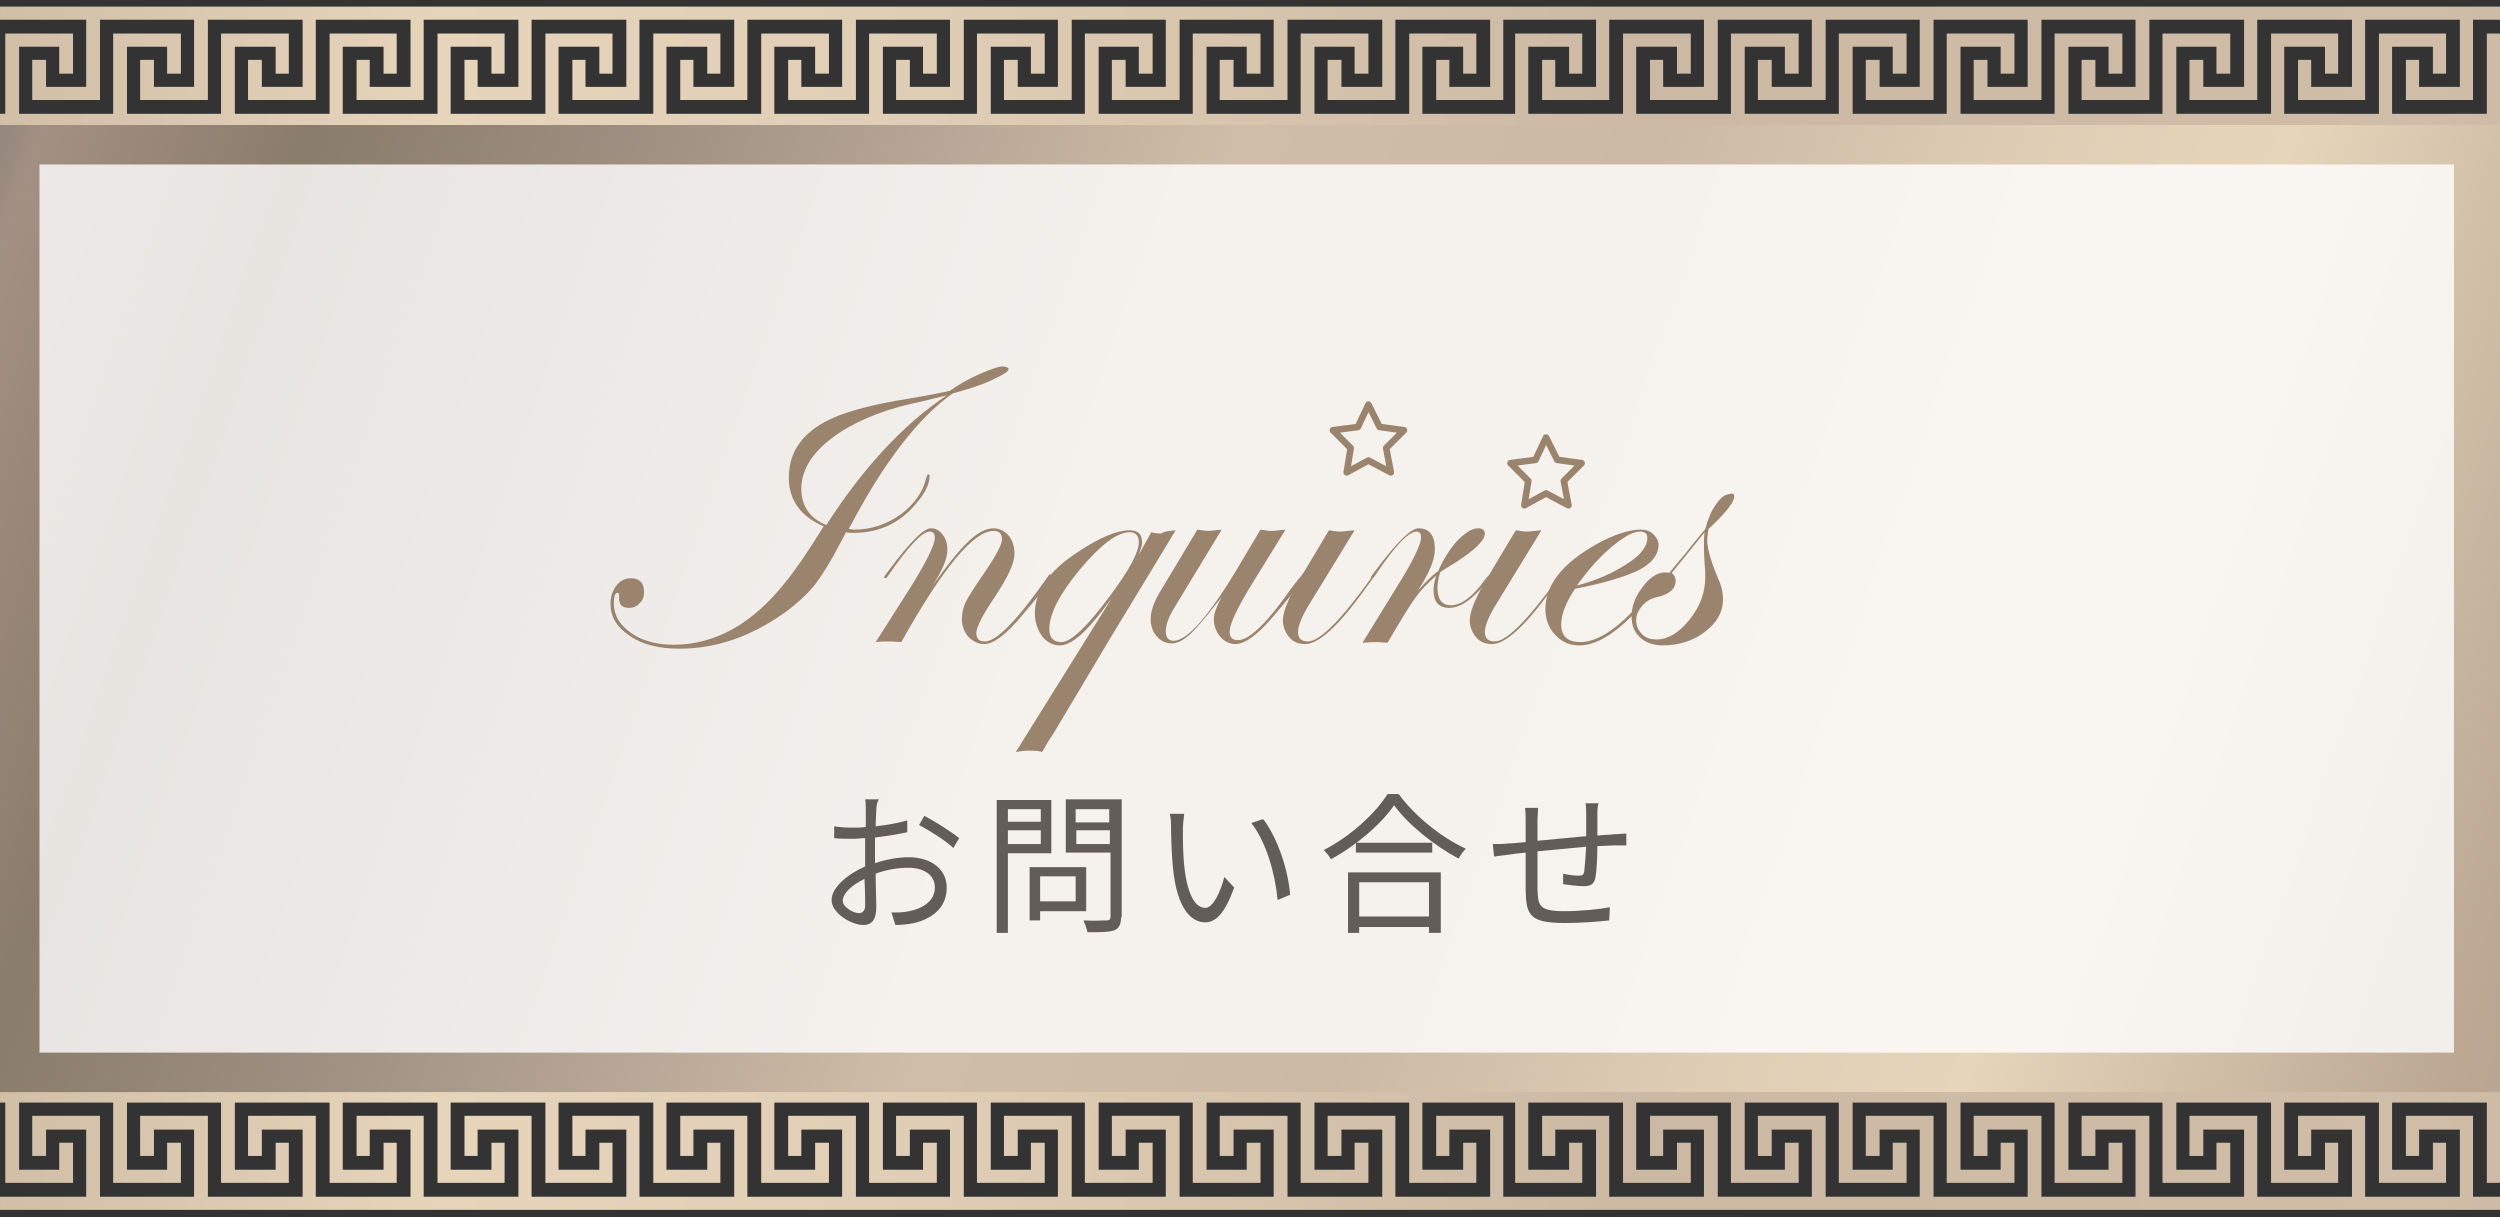 <?xml version="1.0" encoding="utf-8"?>
<!-- Generator: Adobe Illustrator 27.2.0, SVG Export Plug-In . SVG Version: 6.00 Build 0)  -->
<svg version="1.1" id="レイヤー_1" xmlns="http://www.w3.org/2000/svg" xmlns:xlink="http://www.w3.org/1999/xlink" x="0px"
	 y="0px" viewBox="0 0 380 185" style="enable-background:new 0 0 380 185;" xml:space="preserve">
<rect x="0" y="0" width="380" height="185" fill="#333333" stroke="none"/>
<style type="text/css">
	.st0{clip-path:url(#SVGID_00000165219857136036717190000011907826365782331291_);}
	.st1{fill:url(#SVGID_00000089554061156165107020000015310318697022961564_);}
	.st2{fill:url(#SVGID_00000064336664942376034630000007597541075021115835_);}
	.st3{fill:url(#SVGID_00000163048201151702554390000000572513719125702027_);}
	.st4{fill:url(#SVGID_00000119101611421726274390000007747757371432054153_);}
	.st5{fill:url(#SVGID_00000085220470090080681360000005630687741841664698_);}
	.st6{fill:url(#SVGID_00000008862073408683697230000017112025712522639237_);}
	.st7{fill:url(#SVGID_00000182513841745200408280000011334664808452602519_);}
	.st8{opacity:0.8;fill:#FFFFFF;}
	.st9{fill:#635D59;}
	.st10{fill:#9A846D;}
	.st11{fill:none;stroke:#9A846D;stroke-linecap:round;stroke-linejoin:round;stroke-miterlimit:10;}
</style>
<g>
	<g>
		<defs>
			
				<rect id="SVGID_1_" x="97.5" y="-96.5" transform="matrix(-1.836970e-16 1 -1 -1.836970e-16 283.501 -96.501)" width="185" height="380"/>
		</defs>
		<clipPath id="SVGID_00000048475895927813218210000001998633380078201502_">
			<use xlink:href="#SVGID_1_"  style="overflow:visible;"/>
		</clipPath>
		<g style="clip-path:url(#SVGID_00000048475895927813218210000001998633380078201502_);">
			
				<linearGradient id="SVGID_00000010272414833584803910000015489759300393588918_" gradientUnits="userSpaceOnUse" x1="2794.592" y1="-10351.495" x2="2812.763" y2="-9193.075" gradientTransform="matrix(0 1 -1 0 -9542.826 -2647.317)">
				<stop  offset="0" style="stop-color:#837C71"/>
				<stop  offset="4.549524e-02" style="stop-color:#857D72"/>
				<stop  offset="6.188113e-02" style="stop-color:#8C8176"/>
				<stop  offset="7.351720e-02" style="stop-color:#97897D"/>
				<stop  offset="8.045922e-02" style="stop-color:#A39084"/>
				<stop  offset="0.147" style="stop-color:#8A7C6A"/>
				<stop  offset="0.222" style="stop-color:#9C8D80"/>
				<stop  offset="0.378" style="stop-color:#CFBDA8"/>
				<stop  offset="0.483" style="stop-color:#CCB9A4"/>
				<stop  offset="0.576" style="stop-color:#DFCDB5"/>
				<stop  offset="0.64" style="stop-color:#E6D4BB"/>
				<stop  offset="0.761" style="stop-color:#BBA792"/>
				<stop  offset="0.842" style="stop-color:#AD9888"/>
				<stop  offset="0.894" style="stop-color:#B7A591"/>
				<stop  offset="1" style="stop-color:#9E9080"/>
			</linearGradient>
			<polygon style="fill:url(#SVGID_00000010272414833584803910000015489759300393588918_);" points="-288.4,161.5 -288.4,157.4 
				-290.4,157.4 -290.4,161.5 -290.4,163.5 -282.2,163.5 -280.2,163.5 -280.2,151.3 -279.2,151.3 -265.8,151.3 -265.8,161.5 
				-272,161.5 -272,157.4 -274,157.4 -274,161.5 -274,163.5 -265.8,163.5 -263.8,163.5 -263.8,151.3 -262.8,151.3 -249.4,151.3 
				-249.4,161.5 -255.6,161.5 -255.6,157.4 -257.6,157.4 -257.6,161.5 -257.6,163.5 -249.4,163.5 -247.4,163.5 -247.4,151.3 
				-246.3,151.3 -233,151.3 -233,161.5 -239.2,161.5 -239.2,157.4 -241.2,157.4 -241.2,161.5 -241.2,163.5 -233,163.5 -231,163.5 
				-231,151.3 -229.9,151.3 -216.6,151.3 -216.6,161.5 -222.8,161.5 -222.8,157.4 -224.8,157.4 -224.8,161.5 -224.8,163.5 
				-216.6,163.5 -214.6,163.5 -214.6,151.3 -213.5,151.3 -200.2,151.3 -200.2,161.5 -206.3,161.5 -206.3,157.4 -208.4,157.4 
				-208.4,161.5 -208.4,163.5 -200.2,163.5 -198.1,163.5 -198.1,151.3 -197.1,151.3 -183.8,151.3 -183.8,161.5 -189.9,161.5 
				-189.9,157.4 -192,157.4 -192,161.5 -192,163.5 -183.8,163.5 -181.7,163.5 -181.7,151.3 -180.7,151.3 -167.4,151.3 -167.4,161.5 
				-173.5,161.5 -173.5,157.4 -175.6,157.4 -175.6,161.5 -175.6,163.5 -167.4,163.5 -165.3,163.5 -165.3,151.3 -164.3,151.3 
				-151,151.3 -151,161.5 -157.1,161.5 -157.1,157.4 -159.2,157.4 -159.2,161.5 -159.2,163.5 -151,163.5 -148.9,163.5 -148.9,151.3 
				-147.9,151.3 -134.6,151.3 -134.6,161.5 -140.7,161.5 -140.7,157.4 -142.8,157.4 -142.8,161.5 -142.8,163.5 -134.6,163.5 
				-132.5,163.5 -132.5,151.3 -131.5,151.3 -118.1,151.3 -118.1,161.5 -124.3,161.5 -124.3,157.4 -126.3,157.4 -126.3,161.5 
				-126.3,163.5 -118.1,163.5 -116.1,163.5 -116.1,151.3 -115.1,151.3 -101.7,151.3 -101.7,161.5 -107.9,161.5 -107.9,157.4 
				-109.9,157.4 -109.9,161.5 -109.9,163.5 -101.7,163.5 -99.7,163.5 -99.7,151.3 -98.7,151.3 -85.3,151.3 -85.3,161.5 -91.5,161.5 
				-91.5,157.4 -93.5,157.4 -93.5,161.5 -93.5,163.5 -85.3,163.5 -83.3,163.5 -83.3,151.3 -82.2,151.3 -68.9,151.3 -68.9,161.5 
				-75.1,161.5 -75.1,157.4 -77.1,157.4 -77.1,161.5 -77.1,163.5 -68.9,163.5 -66.9,163.5 -66.9,151.3 -65.8,151.3 -52.5,151.3 
				-52.5,161.5 -58.7,161.5 -58.7,157.4 -60.7,157.4 -60.7,161.5 -60.7,163.5 -52.5,163.5 -50.5,163.5 -50.5,151.3 -49.4,151.3 
				-36.1,151.3 -36.1,161.5 -42.2,161.5 -42.2,157.4 -44.3,157.4 -44.3,161.5 -44.3,163.5 -36.1,163.5 -34,163.5 -34,151.3 
				-33,151.3 -19.7,151.3 -19.7,161.5 -25.8,161.5 -25.8,157.4 -27.9,157.4 -27.9,161.5 -27.9,163.5 -19.7,163.5 -17.6,163.5 
				-17.6,151.3 -16.6,151.3 -3.3,151.3 -3.3,161.5 -9.4,161.5 -9.4,157.4 -11.5,157.4 -11.5,161.5 -11.5,163.5 -3.3,163.5 
				-1.2,163.5 -1.2,151.3 -0.2,151.3 13.1,151.3 13.1,161.5 7,161.5 7,157.4 4.9,157.4 4.9,161.5 4.9,163.5 13.1,163.5 15.2,163.5 
				15.2,151.3 16.2,151.3 29.5,151.3 29.5,161.5 23.4,161.5 23.4,157.4 21.3,157.4 21.3,161.5 21.3,163.5 29.5,163.5 31.6,163.5 
				31.6,151.3 32.6,151.3 46,151.3 46,161.5 39.8,161.5 39.8,157.4 37.7,157.4 37.7,161.5 37.7,163.5 46,163.5 48,163.5 48,151.3 
				49,151.3 62.4,151.3 62.4,161.5 56.2,161.5 56.2,157.4 54.2,157.4 54.2,161.5 54.2,163.5 62.4,163.5 64.4,163.5 64.4,151.3 
				65.4,151.3 78.8,151.3 78.8,161.5 72.6,161.5 72.6,157.4 70.6,157.4 70.6,161.5 70.6,163.5 78.8,163.5 80.8,163.5 80.8,151.3 
				81.8,151.3 95.2,151.3 95.2,161.5 89,161.5 89,157.4 87,157.4 87,161.5 87,163.5 95.2,163.5 97.2,163.5 97.2,151.3 98.3,151.3 
				111.6,151.3 111.6,161.5 105.4,161.5 105.4,157.4 103.4,157.4 103.4,161.5 103.4,163.5 111.6,163.5 113.6,163.5 113.6,151.3 
				114.7,151.3 128,151.3 128,161.5 121.8,161.5 121.8,157.4 119.8,157.4 119.8,161.5 119.8,163.5 128,163.5 130.1,163.5 
				130.1,151.3 131.1,151.3 144.4,151.3 144.4,161.5 138.3,161.5 138.3,157.4 136.2,157.4 136.2,161.5 136.2,163.5 144.4,163.5 
				146.5,163.5 146.5,151.3 147.5,151.3 160.8,151.3 160.8,161.5 154.7,161.5 154.7,157.4 152.6,157.4 152.6,161.5 152.6,163.5 
				160.8,163.5 162.9,163.5 162.9,151.3 163.9,151.3 177.2,151.3 177.2,161.5 171.1,161.5 171.1,157.4 169,157.4 169,161.5 
				169,163.5 177.2,163.5 179.3,163.5 179.3,151.3 180.3,151.3 193.6,151.3 193.6,161.5 187.5,161.5 187.5,157.4 185.4,157.4 
				185.4,161.5 185.4,163.5 193.6,163.5 195.7,163.5 195.7,151.3 196.7,151.3 210.1,151.3 210.1,161.5 203.9,161.5 203.9,157.4 
				201.8,157.4 201.8,161.5 201.8,163.5 210.1,163.5 212.1,163.5 212.1,151.3 213.1,151.3 226.5,151.3 226.5,161.5 220.3,161.5 
				220.3,157.4 218.3,157.4 218.3,161.5 218.3,163.5 226.5,163.5 228.5,163.5 228.5,151.3 229.3,151.3 229.5,151.3 242.6,151.3 
				242.6,161.5 236.4,161.5 236.4,157.4 234.4,157.4 234.4,161.5 234.4,163.5 242.6,163.5 244.6,163.5 244.6,151.3 245.7,151.3 
				259,151.3 259,161.5 252.8,161.5 252.8,157.4 250.8,157.4 250.8,161.5 250.8,163.5 259,163.5 261.1,163.5 261.1,151.3 
				262.1,151.3 275.4,151.3 275.4,161.5 269.3,161.5 269.3,157.4 267.2,157.4 267.2,161.5 267.2,163.5 275.4,163.5 277.5,163.5 
				277.5,151.3 278.5,151.3 291.8,151.3 291.8,161.5 285.7,161.5 285.7,157.4 283.6,157.4 283.6,161.5 283.6,163.5 291.8,163.5 
				293.9,163.5 293.9,151.3 294.9,151.3 308.2,151.3 308.2,161.5 302.1,161.5 302.1,157.4 300,157.4 300,161.5 300,163.5 
				308.2,163.5 310.3,163.5 310.3,151.3 311.3,151.3 324.6,151.3 324.6,161.5 318.5,161.5 318.5,157.4 316.4,157.4 316.4,161.5 
				316.4,163.5 324.6,163.5 326.7,163.5 326.7,151.3 327.7,151.3 341.1,151.3 341.1,161.5 334.9,161.5 334.9,157.4 332.8,157.4 
				332.8,161.5 332.8,163.5 341.1,163.5 343.1,163.5 343.1,151.3 344.1,151.3 357.5,151.3 357.5,161.5 351.3,161.5 351.3,157.4 
				349.3,157.4 349.3,161.5 349.3,163.5 357.5,163.5 359.5,163.5 359.5,151.3 360.5,151.3 373.9,151.3 373.9,161.5 367.7,161.5 
				367.7,157.4 365.7,157.4 365.7,161.5 365.7,163.5 373.9,163.5 375.9,163.5 375.9,151.3 376.9,151.3 390.3,151.3 390.3,161.5 
				384.1,161.5 384.1,157.4 382.1,157.4 382.1,161.5 382.1,163.5 390.3,163.5 392.3,163.5 392.3,151.3 393.4,151.3 406.7,151.3 
				406.7,161.5 400.5,161.5 400.5,157.4 398.5,157.4 398.5,161.5 398.5,163.5 406.7,163.5 408.7,163.5 408.7,151.3 409.8,151.3 
				423.1,151.3 423.1,161.5 416.9,161.5 416.9,157.4 414.9,157.4 414.9,161.5 414.9,163.5 423.1,163.5 425.2,163.5 425.2,151.3 
				426.2,151.3 439.5,151.3 439.5,161.5 433.4,161.5 433.4,157.4 431.3,157.4 431.3,161.5 431.3,163.5 439.5,163.5 441.6,163.5 
				441.6,151.3 442.6,151.3 455.9,151.3 455.9,161.5 449.8,161.5 449.8,157.4 447.7,157.4 447.7,161.5 447.7,163.5 455.9,163.5 
				458,163.5 458,151.3 459,151.3 472.3,151.3 472.3,161.5 466.2,161.5 466.2,157.4 464.1,157.4 464.1,161.5 464.1,163.5 
				472.3,163.5 474.4,163.5 474.4,151.3 475.4,151.3 488.7,151.3 488.7,161.5 482.6,161.5 482.6,157.4 480.5,157.4 480.5,161.5 
				480.5,163.5 488.7,163.5 490.8,163.5 490.8,151.3 491.8,151.3 505.1,151.3 505.1,161.5 499,161.5 499,157.4 496.9,157.4 
				496.9,161.5 496.9,163.5 505.1,163.5 507.2,163.5 507.2,151.3 508.2,151.3 521.6,151.3 521.6,161.5 515.4,161.5 515.4,157.4 
				513.4,157.4 513.4,161.5 513.4,163.5 521.6,163.5 523.6,163.5 523.6,151.3 524.6,151.3 538,151.3 538,161.5 531.8,161.5 
				531.8,157.4 529.8,157.4 529.8,161.5 529.8,163.5 538,163.5 540,163.5 540,151.3 541,151.3 554.4,151.3 554.4,161.5 548.2,161.5 
				548.2,157.4 546.2,157.4 546.2,161.5 546.2,163.5 554.4,163.5 556.4,163.5 556.4,151.3 557.5,151.3 570.8,151.3 570.8,161.5 
				564.6,161.5 564.6,157.4 562.6,157.4 562.6,161.5 562.6,163.5 570.8,163.5 572.8,163.5 572.8,151.3 573.9,151.3 587.2,151.3 
				587.2,161.5 581,161.5 581,157.4 579,157.4 579,161.5 579,163.5 587.2,163.5 589.2,163.5 589.2,151.3 590.3,151.3 603.6,151.3 
				603.6,161.5 597.5,161.5 597.5,157.4 595.4,157.4 595.4,161.5 595.4,163.5 603.6,163.5 605.7,163.5 605.7,151.3 606.7,151.3 
				620,151.3 620,161.5 613.9,161.5 613.9,157.4 611.8,157.4 611.8,161.5 611.8,163.5 620,163.5 622.1,163.5 622.1,151.3 
				623.1,151.3 636.4,151.3 636.4,161.5 630.3,161.5 630.3,157.4 628.2,157.4 628.2,161.5 628.2,163.5 636.4,163.5 638.5,163.5 
				638.5,151.3 639.5,151.3 652.8,151.3 652.8,161.5 646.7,161.5 646.7,157.4 644.6,157.4 644.6,161.5 644.6,163.5 652.8,163.5 
				654.9,163.5 654.9,151.3 655.9,151.3 669.2,151.3 669.2,161.5 663.1,161.5 663.1,157.4 661,157.4 661,161.5 661,163.5 
				669.2,163.5 671.3,163.5 671.3,151.3 672.3,151.3 685.7,151.3 685.7,161.5 679.5,161.5 679.5,157.4 677.5,157.4 677.5,161.5 
				677.5,163.5 685.7,163.5 687.7,163.5 687.7,151.3 688.7,151.3 702.1,151.3 702.1,161.5 695.9,161.5 695.9,157.4 693.9,157.4 
				693.9,161.5 693.9,163.5 702.1,163.5 704.1,163.5 704.1,151.3 705.1,151.3 718.5,151.3 718.5,161.5 712.3,161.5 712.3,157.4 
				710.3,157.4 710.3,161.5 710.3,163.5 718.5,163.5 720.5,163.5 720.5,151.3 721.6,151.3 734.9,151.3 734.9,161.5 728.7,161.5 
				728.7,157.4 726.7,157.4 726.7,161.5 726.7,163.5 734.9,163.5 736.9,163.5 736.9,151.3 738,151.3 751.3,151.3 751.3,161.5 
				745.1,161.5 745.1,157.4 743.1,157.4 743.1,161.5 743.1,163.5 751.3,163.5 753.3,163.5 753.3,151.3 754.4,151.3 754.4,149.2 
				738,149.2 721.6,149.2 705.1,149.2 688.7,149.2 672.3,149.2 655.9,149.2 639.5,149.2 623.1,149.2 606.7,149.2 590.3,149.2 
				573.9,149.2 557.5,149.2 541,149.2 524.6,149.2 508.2,149.2 491.8,149.2 475.4,149.2 459,149.2 442.6,149.2 426.2,149.2 
				409.8,149.2 393.4,149.2 376.9,149.2 360.5,149.2 344.1,149.2 327.7,149.2 311.3,149.2 294.9,149.2 278.5,149.2 262.1,149.2 
				245.7,149.2 229.5,149.2 229.3,149.2 213.1,149.2 196.7,149.2 180.3,149.2 163.9,149.2 147.5,149.2 131.1,149.2 114.7,149.2 
				98.3,149.2 81.8,149.2 65.4,149.2 49,149.2 32.6,149.2 16.2,149.2 -0.2,149.2 -16.6,149.2 -33,149.2 -49.4,149.2 -65.8,149.2 
				-82.2,149.2 -98.7,149.2 -115.1,149.2 -131.5,149.2 -147.9,149.2 -164.3,149.2 -180.7,149.2 -197.1,149.2 -213.5,149.2 
				-229.9,149.2 -246.3,149.2 -262.8,149.2 -279.2,149.2 -295.6,149.2 -295.6,151.3 -282.2,151.3 -282.2,161.5 			"/>
			
				<linearGradient id="SVGID_00000095323344458126579460000016668899121503426179_" gradientUnits="userSpaceOnUse" x1="2804.762" y1="-10351.398" x2="2822.933" y2="-9192.979" gradientTransform="matrix(0 1 -1 0 -9542.826 -2647.317)">
				<stop  offset="0" style="stop-color:#837C71"/>
				<stop  offset="4.549524e-02" style="stop-color:#857D72"/>
				<stop  offset="6.188113e-02" style="stop-color:#8C8176"/>
				<stop  offset="7.351720e-02" style="stop-color:#97897D"/>
				<stop  offset="8.045922e-02" style="stop-color:#A39084"/>
				<stop  offset="0.147" style="stop-color:#8A7C6A"/>
				<stop  offset="0.222" style="stop-color:#9C8D80"/>
				<stop  offset="0.378" style="stop-color:#CFBDA8"/>
				<stop  offset="0.483" style="stop-color:#CCB9A4"/>
				<stop  offset="0.576" style="stop-color:#DFCDB5"/>
				<stop  offset="0.64" style="stop-color:#E6D4BB"/>
				<stop  offset="0.761" style="stop-color:#BBA792"/>
				<stop  offset="0.842" style="stop-color:#AD9888"/>
				<stop  offset="0.894" style="stop-color:#B7A591"/>
				<stop  offset="1" style="stop-color:#9E9080"/>
			</linearGradient>
			<polygon style="fill:url(#SVGID_00000095323344458126579460000016668899121503426179_);" points="-284.3,173.7 -286.3,173.7 
				-286.3,177.8 -292.5,177.8 -292.5,167.6 -279.2,167.6 -278.1,167.6 -278.1,179.8 -276.1,179.8 -267.9,179.8 -267.9,177.8 
				-267.9,173.7 -269.9,173.7 -269.9,177.8 -276.1,177.8 -276.1,167.6 -262.8,167.6 -261.7,167.6 -261.7,179.8 -259.7,179.8 
				-251.5,179.8 -251.5,177.8 -251.5,173.7 -253.5,173.7 -253.5,177.8 -259.7,177.8 -259.7,167.6 -246.3,167.6 -245.3,167.6 
				-245.3,179.8 -243.3,179.8 -235.1,179.8 -235.1,177.8 -235.1,173.7 -237.1,173.7 -237.1,177.8 -243.3,177.8 -243.3,167.6 
				-229.9,167.6 -228.9,167.6 -228.9,179.8 -226.9,179.8 -218.7,179.8 -218.7,177.8 -218.7,173.7 -220.7,173.7 -220.7,177.8 
				-226.9,177.8 -226.9,167.6 -213.5,167.6 -212.5,167.6 -212.5,179.8 -210.5,179.8 -202.2,179.8 -202.2,177.8 -202.2,173.7 
				-204.3,173.7 -204.3,177.8 -210.5,177.8 -210.5,167.6 -197.1,167.6 -196.1,167.6 -196.1,179.8 -194,179.8 -185.8,179.8 
				-185.8,177.8 -185.8,173.7 -187.9,173.7 -187.9,177.8 -194,177.8 -194,167.6 -180.7,167.6 -179.7,167.6 -179.7,179.8 
				-177.6,179.8 -169.4,179.8 -169.4,177.8 -169.4,173.7 -171.5,173.7 -171.5,177.8 -177.6,177.8 -177.6,167.6 -164.3,167.6 
				-163.3,167.6 -163.3,179.8 -161.2,179.8 -153,179.8 -153,177.8 -153,173.7 -155.1,173.7 -155.1,177.8 -161.2,177.8 -161.2,167.6 
				-147.9,167.6 -146.9,167.6 -146.9,179.8 -144.8,179.8 -136.6,179.8 -136.6,177.8 -136.6,173.7 -138.7,173.7 -138.7,177.8 
				-144.8,177.8 -144.8,167.6 -131.5,167.6 -130.5,167.6 -130.5,179.8 -128.4,179.8 -120.2,179.8 -120.2,177.8 -120.2,173.7 
				-122.2,173.7 -122.2,177.8 -128.4,177.8 -128.4,167.6 -115.1,167.6 -114,167.6 -114,179.8 -112,179.8 -103.8,179.8 -103.8,177.8 
				-103.8,173.7 -105.8,173.7 -105.8,177.8 -112,177.8 -112,167.6 -98.7,167.6 -97.6,167.6 -97.6,179.8 -95.6,179.8 -87.4,179.8 
				-87.4,177.8 -87.4,173.7 -89.4,173.7 -89.4,177.8 -95.6,177.8 -95.6,167.6 -82.2,167.6 -81.2,167.6 -81.2,179.8 -79.2,179.8 
				-71,179.8 -71,177.8 -71,173.7 -73,173.7 -73,177.8 -79.2,177.8 -79.2,167.6 -65.8,167.6 -64.8,167.6 -64.8,179.8 -62.8,179.8 
				-54.6,179.8 -54.6,177.8 -54.6,173.7 -56.6,173.7 -56.6,177.8 -62.8,177.8 -62.8,167.6 -49.4,167.6 -48.4,167.6 -48.4,179.8 
				-46.4,179.8 -38.1,179.8 -38.1,177.8 -38.1,173.7 -40.2,173.7 -40.2,177.8 -46.4,177.8 -46.4,167.6 -33,167.6 -32,167.6 
				-32,179.8 -29.9,179.8 -21.7,179.8 -21.7,177.8 -21.7,173.7 -23.8,173.7 -23.8,177.8 -29.9,177.8 -29.9,167.6 -16.6,167.6 
				-15.6,167.6 -15.6,179.8 -13.5,179.8 -5.3,179.8 -5.3,177.8 -5.3,173.7 -7.4,173.7 -7.4,177.8 -13.5,177.8 -13.5,167.6 
				-0.2,167.6 0.8,167.6 0.8,179.8 2.9,179.8 11.1,179.8 11.1,177.8 11.1,173.7 9,173.7 9,177.8 2.9,177.8 2.9,167.6 16.2,167.6 
				17.2,167.6 17.2,179.8 19.3,179.8 27.5,179.8 27.5,177.8 27.5,173.7 25.4,173.7 25.4,177.8 19.3,177.8 19.3,167.6 32.6,167.6 
				33.6,167.6 33.6,179.8 35.7,179.8 43.9,179.8 43.9,177.8 43.9,173.7 41.9,173.7 41.9,177.8 35.7,177.8 35.7,167.6 49,167.6 
				50.1,167.6 50.1,179.8 52.1,179.8 60.3,179.8 60.3,177.8 60.3,173.7 58.3,173.7 58.3,177.8 52.1,177.8 52.1,167.6 65.4,167.6 
				66.5,167.6 66.5,179.8 68.5,179.8 76.7,179.8 76.7,177.8 76.7,173.7 74.7,173.7 74.7,177.8 68.5,177.8 68.5,167.6 81.8,167.6 
				82.9,167.6 82.9,179.8 84.9,179.8 93.1,179.8 93.1,177.8 93.1,173.7 91.1,173.7 91.1,177.8 84.9,177.8 84.9,167.6 98.3,167.6 
				99.3,167.6 99.3,179.8 101.3,179.8 109.5,179.8 109.5,177.8 109.5,173.7 107.5,173.7 107.5,177.8 101.3,177.8 101.3,167.6 
				114.7,167.6 115.7,167.6 115.7,179.8 117.7,179.8 126,179.8 126,177.8 126,173.7 123.9,173.7 123.9,177.8 117.7,177.8 
				117.7,167.6 131.1,167.6 132.1,167.6 132.1,179.8 134.2,179.8 142.4,179.8 142.4,177.8 142.4,173.7 140.3,173.7 140.3,177.8 
				134.2,177.8 134.2,167.6 147.5,167.6 148.5,167.6 148.5,179.8 150.6,179.8 158.8,179.8 158.8,177.8 158.8,173.7 156.7,173.7 
				156.7,177.8 150.6,177.8 150.6,167.6 163.9,167.6 164.9,167.6 164.9,179.8 167,179.8 175.2,179.8 175.2,177.8 175.2,173.7 
				173.1,173.7 173.1,177.8 167,177.8 167,167.6 180.3,167.6 181.3,167.6 181.3,179.8 183.4,179.8 191.6,179.8 191.6,177.8 
				191.6,173.7 189.5,173.7 189.5,177.8 183.4,177.8 183.4,167.6 196.7,167.6 197.7,167.6 197.7,179.8 199.8,179.8 208,179.8 
				208,177.8 208,173.7 205.9,173.7 205.9,177.8 199.8,177.8 199.8,167.6 213.1,167.6 214.2,167.6 214.2,179.8 216.2,179.8 
				224.4,179.8 224.4,177.8 224.4,173.7 222.4,173.7 222.4,177.8 216.2,177.8 216.2,167.6 229.3,167.6 229.5,167.6 230.3,167.6 
				230.3,179.8 232.3,179.8 240.5,179.8 240.5,177.8 240.5,173.7 238.5,173.7 238.5,177.8 232.3,177.8 232.3,167.6 245.7,167.6 
				246.7,167.6 246.7,179.8 248.7,179.8 257,179.8 257,177.8 257,173.7 254.9,173.7 254.9,177.8 248.7,177.8 248.7,167.6 
				262.1,167.6 263.1,167.6 263.1,179.8 265.2,179.8 273.4,179.8 273.4,177.8 273.4,173.7 271.3,173.7 271.3,177.8 265.2,177.8 
				265.2,167.6 278.5,167.6 279.5,167.6 279.5,179.8 281.6,179.8 289.8,179.8 289.8,177.8 289.8,173.7 287.7,173.7 287.7,177.8 
				281.6,177.8 281.6,167.6 294.9,167.6 295.9,167.6 295.9,179.8 298,179.8 306.2,179.8 306.2,177.8 306.2,173.7 304.1,173.7 
				304.1,177.8 298,177.8 298,167.6 311.3,167.6 312.3,167.6 312.3,179.8 314.4,179.8 322.6,179.8 322.6,177.8 322.6,173.7 
				320.5,173.7 320.5,177.8 314.4,177.8 314.4,167.6 327.7,167.6 328.7,167.6 328.7,179.8 330.8,179.8 339,179.8 339,177.8 
				339,173.7 336.9,173.7 336.9,177.8 330.8,177.8 330.8,167.6 344.1,167.6 345.2,167.6 345.2,179.8 347.2,179.8 355.4,179.8 
				355.4,177.8 355.4,173.7 353.4,173.7 353.4,177.8 347.2,177.8 347.2,167.6 360.5,167.6 361.6,167.6 361.6,179.8 363.6,179.8 
				371.8,179.8 371.8,177.8 371.8,173.7 369.8,173.7 369.8,177.8 363.6,177.8 363.6,167.6 376.9,167.6 378,167.6 378,179.8 
				380,179.8 388.2,179.8 388.2,177.8 388.2,173.7 386.2,173.7 386.2,177.8 380,177.8 380,167.6 393.4,167.6 394.4,167.6 
				394.4,179.8 396.4,179.8 404.6,179.8 404.6,177.8 404.6,173.7 402.6,173.7 402.6,177.8 396.4,177.8 396.4,167.6 409.8,167.6 
				410.8,167.6 410.8,179.8 412.8,179.8 421,179.8 421,177.8 421,173.7 419,173.7 419,177.8 412.8,177.8 412.8,167.6 426.2,167.6 
				427.2,167.6 427.2,179.8 429.3,179.8 437.5,179.8 437.5,177.8 437.5,173.7 435.4,173.7 435.4,177.8 429.3,177.8 429.3,167.6 
				442.6,167.6 443.6,167.6 443.6,179.8 445.7,179.8 453.9,179.8 453.9,177.8 453.9,173.7 451.8,173.7 451.8,177.8 445.7,177.8 
				445.7,167.6 459,167.6 460,167.6 460,179.8 462.1,179.8 470.3,179.8 470.3,177.8 470.3,173.7 468.2,173.7 468.2,177.8 
				462.1,177.8 462.1,167.6 475.4,167.6 476.4,167.6 476.4,179.8 478.5,179.8 486.7,179.8 486.7,177.8 486.7,173.7 484.6,173.7 
				484.6,177.8 478.5,177.8 478.5,167.6 491.8,167.6 492.8,167.6 492.8,179.8 494.9,179.8 503.1,179.8 503.1,177.8 503.1,173.7 
				501,173.7 501,177.8 494.9,177.8 494.9,167.6 508.2,167.6 509.3,167.6 509.3,179.8 511.3,179.8 519.5,179.8 519.5,177.8 
				519.5,173.7 517.5,173.7 517.5,177.8 511.3,177.8 511.3,167.6 524.6,167.6 525.7,167.6 525.7,179.8 527.7,179.8 535.9,179.8 
				535.9,177.8 535.9,173.7 533.9,173.7 533.9,177.8 527.7,177.8 527.7,167.6 541,167.6 542.1,167.6 542.1,179.8 544.1,179.8 
				552.3,179.8 552.3,177.8 552.3,173.7 550.3,173.7 550.3,177.8 544.1,177.8 544.1,167.6 557.5,167.6 558.5,167.6 558.5,179.8 
				560.5,179.8 568.7,179.8 568.7,177.8 568.7,173.7 566.7,173.7 566.7,177.8 560.5,177.8 560.5,167.6 573.9,167.6 574.9,167.6 
				574.9,179.8 576.9,179.8 585.1,179.8 585.1,177.8 585.1,173.7 583.1,173.7 583.1,177.8 576.9,177.8 576.9,167.6 590.3,167.6 
				591.3,167.6 591.3,179.8 593.4,179.8 601.6,179.8 601.6,177.8 601.6,173.7 599.5,173.7 599.5,177.8 593.4,177.8 593.4,167.6 
				606.7,167.6 607.7,167.6 607.7,179.8 609.8,179.8 618,179.8 618,177.8 618,173.7 615.9,173.7 615.9,177.8 609.8,177.8 
				609.8,167.6 623.1,167.6 624.1,167.6 624.1,179.8 626.2,179.8 634.4,179.8 634.4,177.8 634.4,173.7 632.3,173.7 632.3,177.8 
				626.2,177.8 626.2,167.6 639.5,167.6 640.5,167.6 640.5,179.8 642.6,179.8 650.8,179.8 650.8,177.8 650.8,173.7 648.7,173.7 
				648.7,177.8 642.6,177.8 642.6,167.6 655.9,167.6 656.9,167.6 656.9,179.8 659,179.8 667.2,179.8 667.2,177.8 667.2,173.7 
				665.1,173.7 665.1,177.8 659,177.8 659,167.6 672.3,167.6 673.3,167.6 673.3,179.8 675.4,179.8 683.6,179.8 683.6,177.8 
				683.6,173.7 681.6,173.7 681.6,177.8 675.4,177.8 675.4,167.6 688.7,167.6 689.8,167.6 689.8,179.8 691.8,179.8 700,179.8 
				700,177.8 700,173.7 698,173.7 698,177.8 691.8,177.8 691.8,167.6 705.1,167.6 706.2,167.6 706.2,179.8 708.2,179.8 716.4,179.8 
				716.4,177.8 716.4,173.7 714.4,173.7 714.4,177.8 708.2,177.8 708.2,167.6 721.6,167.6 722.6,167.6 722.6,179.8 724.6,179.8 
				732.8,179.8 732.8,177.8 732.8,173.7 730.8,173.7 730.8,177.8 724.6,177.8 724.6,167.6 738,167.6 739,167.6 739,179.8 741,179.8 
				749.2,179.8 749.2,177.8 749.2,173.7 747.2,173.7 747.2,177.8 741,177.8 741,167.6 754.4,167.6 754.4,165.5 741,165.5 741,163.5 
				741,155.4 747.2,155.4 747.2,159.4 749.2,159.4 749.2,153.3 747.2,153.3 741,153.3 739,153.3 739,155.4 739,163.5 739,165.5 
				738,165.5 724.6,165.5 724.6,163.5 724.6,155.4 730.8,155.4 730.8,159.4 732.8,159.4 732.8,153.3 730.8,153.3 724.6,153.3 
				722.6,153.3 722.6,155.4 722.6,163.5 722.6,165.5 721.6,165.5 708.2,165.5 708.2,163.5 708.2,155.4 714.4,155.4 714.4,159.4 
				716.4,159.4 716.4,153.3 714.4,153.3 708.2,153.3 706.2,153.3 706.2,155.4 706.2,163.5 706.2,165.5 705.1,165.5 691.8,165.5 
				691.8,163.5 691.8,155.4 698,155.4 698,159.4 700,159.4 700,153.3 698,153.3 691.8,153.3 689.8,153.3 689.8,155.4 689.8,163.5 
				689.8,165.5 688.7,165.5 675.4,165.5 675.4,163.5 675.4,155.4 681.6,155.4 681.6,159.4 683.6,159.4 683.6,153.3 681.6,153.3 
				675.4,153.3 673.3,153.3 673.3,155.4 673.3,163.5 673.3,165.5 672.3,165.5 659,165.5 659,163.5 659,155.4 665.1,155.4 
				665.1,159.4 667.2,159.4 667.2,153.3 665.1,153.3 659,153.3 656.9,153.3 656.9,155.4 656.9,163.5 656.9,165.5 655.9,165.5 
				642.6,165.5 642.6,163.5 642.6,155.4 648.7,155.4 648.7,159.4 650.8,159.4 650.8,153.3 648.7,153.3 642.6,153.3 640.5,153.3 
				640.5,155.4 640.5,163.5 640.5,165.5 639.5,165.5 626.2,165.5 626.2,163.5 626.2,155.4 632.3,155.4 632.3,159.4 634.4,159.4 
				634.4,153.3 632.3,153.3 626.2,153.3 624.1,153.3 624.1,155.4 624.1,163.5 624.1,165.5 623.1,165.5 609.8,165.5 609.8,163.5 
				609.8,155.4 615.9,155.4 615.9,159.4 618,159.4 618,153.3 615.9,153.3 609.8,153.3 607.7,153.3 607.7,155.4 607.7,163.5 
				607.7,165.5 606.7,165.5 593.4,165.5 593.4,163.5 593.4,155.4 599.5,155.4 599.5,159.4 601.6,159.4 601.6,153.3 599.5,153.3 
				593.4,153.3 591.3,153.3 591.3,155.4 591.3,163.5 591.3,165.5 590.3,165.5 576.9,165.5 576.9,163.5 576.9,155.4 583.1,155.4 
				583.1,159.4 585.1,159.4 585.1,153.3 583.1,153.3 576.9,153.3 574.9,153.3 574.9,155.4 574.9,163.5 574.9,165.5 573.9,165.5 
				560.5,165.5 560.5,163.5 560.5,155.4 566.7,155.4 566.7,159.4 568.7,159.4 568.7,153.3 566.7,153.3 560.5,153.3 558.5,153.3 
				558.5,155.4 558.5,163.5 558.5,165.5 557.5,165.5 544.1,165.5 544.1,163.5 544.1,155.4 550.3,155.4 550.3,159.4 552.3,159.4 
				552.3,153.3 550.3,153.3 544.1,153.3 542.1,153.3 542.1,155.4 542.1,163.5 542.1,165.5 541,165.5 527.7,165.5 527.7,163.5 
				527.7,155.4 533.9,155.4 533.9,159.4 535.9,159.4 535.9,153.3 533.9,153.3 527.7,153.3 525.7,153.3 525.7,155.4 525.7,163.5 
				525.7,165.5 524.6,165.5 511.3,165.5 511.3,163.5 511.3,155.4 517.5,155.4 517.5,159.4 519.5,159.4 519.5,153.3 517.5,153.3 
				511.3,153.3 509.3,153.3 509.3,155.4 509.3,163.5 509.3,165.5 508.2,165.5 494.9,165.5 494.9,163.5 494.9,155.4 501,155.4 
				501,159.4 503.1,159.4 503.1,153.3 501,153.3 494.9,153.3 492.8,153.3 492.8,155.4 492.8,163.5 492.8,165.5 491.8,165.5 
				478.5,165.5 478.5,163.5 478.5,155.4 484.6,155.4 484.6,159.4 486.7,159.4 486.7,153.3 484.6,153.3 478.5,153.3 476.4,153.3 
				476.4,155.4 476.4,163.5 476.4,165.5 475.4,165.5 462.1,165.5 462.1,163.5 462.1,155.4 468.2,155.4 468.2,159.4 470.3,159.4 
				470.3,153.3 468.2,153.3 462.1,153.3 460,153.3 460,155.4 460,163.5 460,165.5 459,165.5 445.7,165.5 445.7,163.5 445.7,155.4 
				451.8,155.4 451.8,159.4 453.9,159.4 453.9,153.3 451.8,153.3 445.7,153.3 443.6,153.3 443.6,155.4 443.6,163.5 443.6,165.5 
				442.6,165.5 429.3,165.5 429.3,163.5 429.3,155.4 435.4,155.4 435.4,159.4 437.5,159.4 437.5,153.3 435.4,153.3 429.3,153.3 
				427.2,153.3 427.2,155.4 427.2,163.5 427.2,165.5 426.2,165.5 412.8,165.5 412.8,163.5 412.8,155.4 419,155.4 419,159.4 
				421,159.4 421,153.3 419,153.3 412.8,153.3 410.8,153.3 410.8,155.4 410.8,163.5 410.8,165.5 409.8,165.5 396.4,165.5 
				396.4,163.5 396.4,155.4 402.6,155.4 402.6,159.4 404.6,159.4 404.6,153.3 402.6,153.3 396.4,153.3 394.4,153.3 394.4,155.4 
				394.4,163.5 394.4,165.5 393.4,165.5 380,165.5 380,163.5 380,155.4 386.2,155.4 386.2,159.4 388.2,159.4 388.2,153.3 
				386.2,153.3 380,153.3 378,153.3 378,155.4 378,163.5 378,165.5 376.9,165.5 363.6,165.5 363.6,163.5 363.6,155.4 369.8,155.4 
				369.8,159.4 371.8,159.4 371.8,153.3 369.8,153.3 363.6,153.3 361.6,153.3 361.6,155.4 361.6,163.5 361.6,165.5 360.5,165.5 
				347.2,165.5 347.2,163.5 347.2,155.4 353.4,155.4 353.4,159.4 355.4,159.4 355.4,153.3 353.4,153.3 347.2,153.3 345.2,153.3 
				345.2,155.4 345.2,163.5 345.2,165.5 344.1,165.5 330.8,165.5 330.8,163.5 330.8,155.4 336.9,155.4 336.9,159.4 339,159.4 
				339,153.3 336.9,153.3 330.8,153.3 328.7,153.3 328.7,155.4 328.7,163.5 328.7,165.5 327.7,165.5 314.4,165.5 314.4,163.5 
				314.4,155.4 320.5,155.4 320.5,159.4 322.6,159.4 322.6,153.3 320.5,153.3 314.4,153.3 312.3,153.3 312.3,155.4 312.3,163.5 
				312.3,165.5 311.3,165.5 298,165.5 298,163.5 298,155.4 304.1,155.4 304.1,159.4 306.2,159.4 306.2,153.3 304.1,153.3 298,153.3 
				295.9,153.3 295.9,155.4 295.9,163.5 295.9,165.5 294.9,165.5 281.6,165.5 281.6,163.5 281.6,155.4 287.7,155.4 287.7,159.4 
				289.8,159.4 289.8,153.3 287.7,153.3 281.6,153.3 279.5,153.3 279.5,155.4 279.5,163.5 279.5,165.5 278.5,165.5 265.2,165.5 
				265.2,163.5 265.2,155.4 271.3,155.4 271.3,159.4 273.4,159.4 273.4,153.3 271.3,153.3 265.2,153.3 263.1,153.3 263.1,155.4 
				263.1,163.5 263.1,165.5 262.1,165.5 248.7,165.5 248.7,163.5 248.7,155.4 254.9,155.4 254.9,159.4 257,159.4 257,153.3 
				254.9,153.3 248.7,153.3 246.7,153.3 246.7,155.4 246.7,163.5 246.7,165.5 245.7,165.5 232.3,165.5 232.3,163.5 232.3,155.4 
				238.5,155.4 238.5,159.4 240.5,159.4 240.5,153.3 238.5,153.3 232.3,153.3 230.3,153.3 230.3,155.4 230.3,163.5 230.3,165.5 
				229.5,165.5 229.3,165.5 216.2,165.5 216.2,163.5 216.2,155.4 222.4,155.4 222.4,159.4 224.4,159.4 224.4,153.3 222.4,153.3 
				216.2,153.3 214.2,153.3 214.2,155.4 214.2,163.5 214.2,165.5 213.1,165.5 199.8,165.5 199.8,163.5 199.8,155.4 205.9,155.4 
				205.9,159.4 208,159.4 208,153.3 205.9,153.3 199.8,153.3 197.7,153.3 197.7,155.4 197.7,163.5 197.7,165.5 196.7,165.5 
				183.4,165.5 183.4,163.5 183.4,155.4 189.5,155.4 189.5,159.4 191.6,159.4 191.6,153.3 189.5,153.3 183.4,153.3 181.3,153.3 
				181.3,155.4 181.3,163.5 181.3,165.5 180.3,165.5 167,165.5 167,163.5 167,155.4 173.1,155.4 173.1,159.4 175.2,159.4 
				175.2,153.3 173.1,153.3 167,153.3 164.9,153.3 164.9,155.4 164.9,163.5 164.9,165.5 163.9,165.5 150.6,165.5 150.6,163.5 
				150.6,155.4 156.7,155.4 156.7,159.4 158.8,159.4 158.8,153.3 156.7,153.3 150.6,153.3 148.5,153.3 148.5,155.4 148.5,163.5 
				148.5,165.5 147.5,165.5 134.2,165.5 134.2,163.5 134.2,155.4 140.3,155.4 140.3,159.4 142.4,159.4 142.4,153.3 140.3,153.3 
				134.2,153.3 132.1,153.3 132.1,155.4 132.1,163.5 132.1,165.5 131.1,165.5 117.7,165.5 117.7,163.5 117.7,155.4 123.9,155.4 
				123.9,159.4 126,159.4 126,153.3 123.9,153.3 117.7,153.3 115.7,153.3 115.7,155.4 115.7,163.5 115.7,165.5 114.7,165.5 
				101.3,165.5 101.3,163.5 101.3,155.4 107.5,155.4 107.5,159.4 109.5,159.4 109.5,153.3 107.5,153.3 101.3,153.3 99.3,153.3 
				99.3,155.4 99.3,163.5 99.3,165.5 98.3,165.5 84.9,165.5 84.9,163.5 84.9,155.4 91.1,155.4 91.1,159.4 93.1,159.4 93.1,153.3 
				91.1,153.3 84.9,153.3 82.9,153.3 82.9,155.4 82.9,163.5 82.9,165.5 81.8,165.5 68.5,165.5 68.5,163.5 68.5,155.4 74.7,155.4 
				74.7,159.4 76.7,159.4 76.7,153.3 74.7,153.3 68.5,153.3 66.5,153.3 66.5,155.4 66.5,163.5 66.5,165.5 65.4,165.5 52.1,165.5 
				52.1,163.5 52.1,155.4 58.3,155.4 58.3,159.4 60.3,159.4 60.3,153.3 58.3,153.3 52.1,153.3 50.1,153.3 50.1,155.4 50.1,163.5 
				50.1,165.5 49,165.5 35.7,165.5 35.7,163.5 35.7,155.4 41.9,155.4 41.9,159.4 43.9,159.4 43.9,153.3 41.9,153.3 35.7,153.3 
				33.6,153.3 33.6,155.4 33.6,163.5 33.6,165.5 32.6,165.5 19.3,165.5 19.3,163.5 19.3,155.4 25.4,155.4 25.4,159.4 27.5,159.4 
				27.5,153.3 25.4,153.3 19.3,153.3 17.2,153.3 17.2,155.4 17.2,163.5 17.2,165.5 16.2,165.5 2.9,165.5 2.9,163.5 2.9,155.4 
				9,155.4 9,159.4 11.1,159.4 11.1,153.3 9,153.3 2.9,153.3 0.8,153.3 0.8,155.4 0.8,163.5 0.8,165.5 -0.2,165.5 -13.5,165.5 
				-13.5,163.5 -13.5,155.4 -7.4,155.4 -7.4,159.4 -5.3,159.4 -5.3,153.3 -7.4,153.3 -13.5,153.3 -15.6,153.3 -15.6,155.4 
				-15.6,163.5 -15.6,165.5 -16.6,165.5 -29.9,165.5 -29.9,163.5 -29.9,155.4 -23.8,155.4 -23.8,159.4 -21.7,159.4 -21.7,153.3 
				-23.8,153.3 -29.9,153.3 -32,153.3 -32,155.4 -32,163.5 -32,165.5 -33,165.5 -46.4,165.5 -46.4,163.5 -46.4,155.4 -40.2,155.4 
				-40.2,159.4 -38.1,159.4 -38.1,153.3 -40.2,153.3 -46.4,153.3 -48.4,153.3 -48.4,155.4 -48.4,163.5 -48.4,165.5 -49.4,165.5 
				-62.8,165.5 -62.8,163.5 -62.8,155.4 -56.6,155.4 -56.6,159.4 -54.6,159.4 -54.6,153.3 -56.6,153.3 -62.8,153.3 -64.8,153.3 
				-64.8,155.4 -64.8,163.5 -64.8,165.5 -65.8,165.5 -79.2,165.5 -79.2,163.5 -79.2,155.4 -73,155.4 -73,159.4 -71,159.4 -71,153.3 
				-73,153.3 -79.2,153.3 -81.2,153.3 -81.2,155.4 -81.2,163.5 -81.2,165.5 -82.2,165.5 -95.6,165.5 -95.6,163.5 -95.6,155.4 
				-89.4,155.4 -89.4,159.4 -87.4,159.4 -87.4,153.3 -89.4,153.3 -95.6,153.3 -97.6,153.3 -97.6,155.4 -97.6,163.5 -97.6,165.5 
				-98.7,165.5 -112,165.5 -112,163.5 -112,155.4 -105.8,155.4 -105.8,159.4 -103.8,159.4 -103.8,153.3 -105.8,153.3 -112,153.3 
				-114,153.3 -114,155.4 -114,163.5 -114,165.5 -115.1,165.5 -128.4,165.5 -128.4,163.5 -128.4,155.4 -122.2,155.4 -122.2,159.4 
				-120.2,159.4 -120.2,153.3 -122.2,153.3 -128.4,153.3 -130.5,153.3 -130.5,155.4 -130.5,163.5 -130.5,165.5 -131.5,165.5 
				-144.8,165.5 -144.8,163.5 -144.8,155.4 -138.7,155.4 -138.7,159.4 -136.6,159.4 -136.6,153.3 -138.7,153.3 -144.8,153.3 
				-146.9,153.3 -146.9,155.4 -146.9,163.5 -146.9,165.5 -147.9,165.5 -161.2,165.5 -161.2,163.5 -161.2,155.4 -155.1,155.4 
				-155.1,159.4 -153,159.4 -153,153.3 -155.1,153.3 -161.2,153.3 -163.3,153.3 -163.3,155.4 -163.3,163.5 -163.3,165.5 
				-164.3,165.5 -177.6,165.5 -177.6,163.5 -177.6,155.4 -171.5,155.4 -171.5,159.4 -169.4,159.4 -169.4,153.3 -171.5,153.3 
				-177.6,153.3 -179.7,153.3 -179.7,155.4 -179.7,163.5 -179.7,165.5 -180.7,165.5 -194,165.5 -194,163.5 -194,155.4 -187.9,155.4 
				-187.9,159.4 -185.8,159.4 -185.8,153.3 -187.9,153.3 -194,153.3 -196.1,153.3 -196.1,155.4 -196.1,163.5 -196.1,165.5 
				-197.1,165.5 -210.5,165.5 -210.5,163.5 -210.5,155.4 -204.3,155.4 -204.3,159.4 -202.2,159.4 -202.2,153.3 -204.3,153.3 
				-210.5,153.3 -212.5,153.3 -212.5,155.4 -212.5,163.5 -212.5,165.5 -213.5,165.5 -226.9,165.5 -226.9,163.5 -226.9,155.4 
				-220.7,155.4 -220.7,159.4 -218.7,159.4 -218.7,153.3 -220.7,153.3 -226.9,153.3 -228.9,153.3 -228.9,155.4 -228.9,163.5 
				-228.9,165.5 -229.9,165.5 -243.3,165.5 -243.3,163.5 -243.3,155.4 -237.1,155.4 -237.1,159.4 -235.1,159.4 -235.1,153.3 
				-237.1,153.3 -243.3,153.3 -245.3,153.3 -245.3,155.4 -245.3,163.5 -245.3,165.5 -246.3,165.5 -259.7,165.5 -259.7,163.5 
				-259.7,155.4 -253.5,155.4 -253.5,159.4 -251.5,159.4 -251.5,153.3 -253.5,153.3 -259.7,153.3 -261.7,153.3 -261.7,155.4 
				-261.7,163.5 -261.7,165.5 -262.8,165.5 -276.1,165.5 -276.1,163.5 -276.1,155.4 -269.9,155.4 -269.9,159.4 -267.9,159.4 
				-267.9,153.3 -269.9,153.3 -276.1,153.3 -278.1,153.3 -278.1,155.4 -278.1,163.5 -278.1,165.5 -279.2,165.5 -292.5,165.5 
				-292.5,163.5 -292.5,155.4 -286.3,155.4 -286.3,159.4 -284.3,159.4 -284.3,153.3 -286.3,153.3 -292.5,153.3 -294.6,153.3 
				-294.6,155.4 -294.6,163.5 -294.6,165.5 -295.6,165.5 -295.6,167.6 -294.6,167.6 -294.6,179.8 -292.5,179.8 -284.3,179.8 
				-284.3,177.8 			"/>
			
				<linearGradient id="SVGID_00000042705517994742728920000006731556127600203693_" gradientUnits="userSpaceOnUse" x1="2646.337" y1="-10351.495" x2="2664.508" y2="-9193.075" gradientTransform="matrix(0 1 -1 0 -9542.826 -2647.317)">
				<stop  offset="0" style="stop-color:#837C71"/>
				<stop  offset="4.549524e-02" style="stop-color:#857D72"/>
				<stop  offset="6.188113e-02" style="stop-color:#8C8176"/>
				<stop  offset="7.351720e-02" style="stop-color:#97897D"/>
				<stop  offset="8.045922e-02" style="stop-color:#A39084"/>
				<stop  offset="0.147" style="stop-color:#8A7C6A"/>
				<stop  offset="0.222" style="stop-color:#9C8D80"/>
				<stop  offset="0.378" style="stop-color:#CFBDA8"/>
				<stop  offset="0.483" style="stop-color:#CCB9A4"/>
				<stop  offset="0.576" style="stop-color:#DFCDB5"/>
				<stop  offset="0.64" style="stop-color:#E6D4BB"/>
				<stop  offset="0.761" style="stop-color:#BBA792"/>
				<stop  offset="0.842" style="stop-color:#AD9888"/>
				<stop  offset="0.894" style="stop-color:#B7A591"/>
				<stop  offset="1" style="stop-color:#9E9080"/>
			</linearGradient>
			<polygon style="fill:url(#SVGID_00000042705517994742728920000006731556127600203693_);" points="-288.4,13.2 -288.4,9.1 
				-290.4,9.1 -290.4,13.2 -290.4,15.2 -282.2,15.2 -280.2,15.2 -280.2,3 -279.2,3 -265.8,3 -265.8,13.2 -272,13.2 -272,9.1 
				-274,9.1 -274,13.2 -274,15.2 -265.8,15.2 -263.8,15.2 -263.8,3 -262.8,3 -249.4,3 -249.4,13.2 -255.6,13.2 -255.6,9.1 
				-257.6,9.1 -257.6,13.2 -257.6,15.2 -249.4,15.2 -247.4,15.2 -247.4,3 -246.3,3 -233,3 -233,13.2 -239.2,13.2 -239.2,9.1 
				-241.2,9.1 -241.2,13.2 -241.2,15.2 -233,15.2 -231,15.2 -231,3 -229.9,3 -216.6,3 -216.6,13.2 -222.8,13.2 -222.8,9.1 
				-224.8,9.1 -224.8,13.2 -224.8,15.2 -216.6,15.2 -214.6,15.2 -214.6,3 -213.5,3 -200.2,3 -200.2,13.2 -206.3,13.2 -206.3,9.1 
				-208.4,9.1 -208.4,13.2 -208.4,15.2 -200.2,15.2 -198.1,15.2 -198.1,3 -197.1,3 -183.8,3 -183.8,13.2 -189.9,13.2 -189.9,9.1 
				-192,9.1 -192,13.2 -192,15.2 -183.8,15.2 -181.7,15.2 -181.7,3 -180.7,3 -167.4,3 -167.4,13.2 -173.5,13.2 -173.5,9.1 
				-175.6,9.1 -175.6,13.2 -175.6,15.2 -167.4,15.2 -165.3,15.2 -165.3,3 -164.3,3 -151,3 -151,13.2 -157.1,13.2 -157.1,9.1 
				-159.2,9.1 -159.2,13.2 -159.2,15.2 -151,15.2 -148.9,15.2 -148.9,3 -147.9,3 -134.6,3 -134.6,13.2 -140.7,13.2 -140.7,9.1 
				-142.8,9.1 -142.8,13.2 -142.8,15.2 -134.6,15.2 -132.5,15.2 -132.5,3 -131.5,3 -118.1,3 -118.1,13.2 -124.3,13.2 -124.3,9.1 
				-126.3,9.1 -126.3,13.2 -126.3,15.2 -118.1,15.2 -116.1,15.2 -116.1,3 -115.1,3 -101.7,3 -101.7,13.2 -107.9,13.2 -107.9,9.1 
				-109.9,9.1 -109.9,13.2 -109.9,15.2 -101.7,15.2 -99.7,15.2 -99.7,3 -98.7,3 -85.3,3 -85.3,13.2 -91.5,13.2 -91.5,9.1 -93.5,9.1 
				-93.5,13.2 -93.5,15.2 -85.3,15.2 -83.3,15.2 -83.3,3 -82.2,3 -68.9,3 -68.9,13.2 -75.1,13.2 -75.1,9.1 -77.1,9.1 -77.1,13.2 
				-77.1,15.2 -68.9,15.2 -66.9,15.2 -66.9,3 -65.8,3 -52.5,3 -52.5,13.2 -58.7,13.2 -58.7,9.1 -60.7,9.1 -60.7,13.2 -60.7,15.2 
				-52.5,15.2 -50.5,15.2 -50.5,3 -49.4,3 -36.1,3 -36.1,13.2 -42.2,13.2 -42.2,9.1 -44.3,9.1 -44.3,13.2 -44.3,15.2 -36.1,15.2 
				-34,15.2 -34,3 -33,3 -19.7,3 -19.7,13.2 -25.8,13.2 -25.8,9.1 -27.9,9.1 -27.9,13.2 -27.9,15.2 -19.7,15.2 -17.6,15.2 -17.6,3 
				-16.6,3 -3.3,3 -3.3,13.2 -9.4,13.2 -9.4,9.1 -11.5,9.1 -11.5,13.2 -11.5,15.2 -3.3,15.2 -1.2,15.2 -1.2,3 -0.2,3 13.1,3 
				13.1,13.2 7,13.2 7,9.1 4.9,9.1 4.9,13.2 4.9,15.2 13.1,15.2 15.2,15.2 15.2,3 16.2,3 29.5,3 29.5,13.2 23.4,13.2 23.4,9.1 
				21.3,9.1 21.3,13.2 21.3,15.2 29.5,15.2 31.6,15.2 31.6,3 32.6,3 46,3 46,13.2 39.8,13.2 39.8,9.1 37.7,9.1 37.7,13.2 37.7,15.2 
				46,15.2 48,15.2 48,3 49,3 62.4,3 62.4,13.2 56.2,13.2 56.2,9.1 54.2,9.1 54.2,13.2 54.2,15.2 62.4,15.2 64.4,15.2 64.4,3 
				65.4,3 78.8,3 78.8,13.2 72.6,13.2 72.6,9.1 70.6,9.1 70.6,13.2 70.6,15.2 78.8,15.2 80.8,15.2 80.8,3 81.8,3 95.2,3 95.2,13.2 
				89,13.2 89,9.1 87,9.1 87,13.2 87,15.2 95.2,15.2 97.2,15.2 97.2,3 98.3,3 111.6,3 111.6,13.2 105.4,13.2 105.4,9.1 103.4,9.1 
				103.4,13.2 103.4,15.2 111.6,15.2 113.6,15.2 113.6,3 114.7,3 128,3 128,13.2 121.8,13.2 121.8,9.1 119.8,9.1 119.8,13.2 
				119.8,15.2 128,15.2 130.1,15.2 130.1,3 131.1,3 144.4,3 144.4,13.2 138.3,13.2 138.3,9.1 136.2,9.1 136.2,13.2 136.2,15.2 
				144.4,15.2 146.5,15.2 146.5,3 147.5,3 160.8,3 160.8,13.2 154.7,13.2 154.7,9.1 152.6,9.1 152.6,13.2 152.6,15.2 160.8,15.2 
				162.9,15.2 162.9,3 163.9,3 177.2,3 177.2,13.2 171.1,13.2 171.1,9.1 169,9.1 169,13.2 169,15.2 177.2,15.2 179.3,15.2 179.3,3 
				180.3,3 193.6,3 193.6,13.2 187.5,13.2 187.5,9.1 185.4,9.1 185.4,13.2 185.4,15.2 193.6,15.2 195.7,15.2 195.7,3 196.7,3 
				210.1,3 210.1,13.2 203.9,13.2 203.9,9.1 201.8,9.1 201.8,13.2 201.8,15.2 210.1,15.2 212.1,15.2 212.1,3 213.1,3 226.5,3 
				226.5,13.2 220.3,13.2 220.3,9.1 218.3,9.1 218.3,13.2 218.3,15.2 226.5,15.2 228.5,15.2 228.5,3 229.3,3 229.5,3 242.6,3 
				242.6,13.2 236.4,13.2 236.4,9.1 234.4,9.1 234.4,13.2 234.4,15.2 242.6,15.2 244.6,15.2 244.6,3 245.7,3 259,3 259,13.2 
				252.8,13.2 252.8,9.1 250.8,9.1 250.8,13.2 250.8,15.2 259,15.2 261.1,15.2 261.1,3 262.1,3 275.4,3 275.4,13.2 269.3,13.2 
				269.3,9.1 267.2,9.1 267.2,13.2 267.2,15.2 275.4,15.2 277.5,15.2 277.5,3 278.5,3 291.8,3 291.8,13.2 285.7,13.2 285.7,9.1 
				283.6,9.1 283.6,13.2 283.6,15.2 291.8,15.2 293.9,15.2 293.9,3 294.9,3 308.2,3 308.2,13.2 302.1,13.2 302.1,9.1 300,9.1 
				300,13.2 300,15.2 308.2,15.2 310.3,15.2 310.3,3 311.3,3 324.6,3 324.6,13.2 318.5,13.2 318.5,9.1 316.4,9.1 316.4,13.2 
				316.4,15.2 324.6,15.2 326.7,15.2 326.7,3 327.7,3 341.1,3 341.1,13.2 334.9,13.2 334.9,9.1 332.8,9.1 332.8,13.2 332.8,15.2 
				341.1,15.2 343.1,15.2 343.1,3 344.1,3 357.5,3 357.5,13.2 351.3,13.2 351.3,9.1 349.3,9.1 349.3,13.2 349.3,15.2 357.5,15.2 
				359.5,15.2 359.5,3 360.5,3 373.9,3 373.9,13.2 367.7,13.2 367.7,9.1 365.7,9.1 365.7,13.2 365.7,15.2 373.9,15.2 375.9,15.2 
				375.9,3 376.9,3 390.3,3 390.3,13.2 384.1,13.2 384.1,9.1 382.1,9.1 382.1,13.2 382.1,15.2 390.3,15.2 392.3,15.2 392.3,3 
				393.4,3 406.7,3 406.7,13.2 400.5,13.2 400.5,9.1 398.5,9.1 398.5,13.2 398.5,15.2 406.7,15.2 408.7,15.2 408.7,3 409.8,3 
				423.1,3 423.1,13.2 416.9,13.2 416.9,9.1 414.9,9.1 414.9,13.2 414.9,15.2 423.1,15.2 425.2,15.2 425.2,3 426.2,3 439.5,3 
				439.5,13.2 433.4,13.2 433.4,9.1 431.3,9.1 431.3,13.2 431.3,15.2 439.5,15.2 441.6,15.2 441.6,3 442.6,3 455.9,3 455.9,13.2 
				449.8,13.2 449.8,9.1 447.7,9.1 447.7,13.2 447.7,15.2 455.9,15.2 458,15.2 458,3 459,3 472.3,3 472.3,13.2 466.2,13.2 
				466.2,9.1 464.1,9.1 464.1,13.2 464.1,15.2 472.3,15.2 474.4,15.2 474.4,3 475.4,3 488.7,3 488.7,13.2 482.6,13.2 482.6,9.1 
				480.5,9.1 480.5,13.2 480.5,15.2 488.7,15.2 490.8,15.2 490.8,3 491.8,3 505.1,3 505.1,13.2 499,13.2 499,9.1 496.9,9.1 
				496.9,13.2 496.9,15.2 505.1,15.2 507.2,15.2 507.2,3 508.2,3 521.6,3 521.6,13.2 515.4,13.2 515.4,9.1 513.4,9.1 513.4,13.2 
				513.4,15.2 521.6,15.2 523.6,15.2 523.6,3 524.6,3 538,3 538,13.2 531.8,13.2 531.8,9.1 529.8,9.1 529.8,13.2 529.8,15.2 
				538,15.2 540,15.2 540,3 541,3 554.4,3 554.4,13.2 548.2,13.2 548.2,9.1 546.2,9.1 546.2,13.2 546.2,15.2 554.4,15.2 556.4,15.2 
				556.4,3 557.5,3 570.8,3 570.8,13.2 564.6,13.2 564.6,9.1 562.6,9.1 562.6,13.2 562.6,15.2 570.8,15.2 572.8,15.2 572.8,3 
				573.9,3 587.2,3 587.2,13.2 581,13.2 581,9.1 579,9.1 579,13.2 579,15.2 587.2,15.2 589.2,15.2 589.2,3 590.3,3 603.6,3 
				603.6,13.2 597.5,13.2 597.5,9.1 595.4,9.1 595.4,13.2 595.4,15.2 603.6,15.2 605.7,15.2 605.7,3 606.7,3 620,3 620,13.2 
				613.9,13.2 613.9,9.1 611.8,9.1 611.8,13.2 611.8,15.2 620,15.2 622.1,15.2 622.1,3 623.1,3 636.4,3 636.4,13.2 630.3,13.2 
				630.3,9.1 628.2,9.1 628.2,13.2 628.2,15.2 636.4,15.2 638.5,15.2 638.5,3 639.5,3 652.8,3 652.8,13.2 646.7,13.2 646.7,9.1 
				644.6,9.1 644.6,13.2 644.6,15.2 652.8,15.2 654.9,15.2 654.9,3 655.9,3 669.2,3 669.2,13.2 663.1,13.2 663.1,9.1 661,9.1 
				661,13.2 661,15.2 669.2,15.2 671.3,15.2 671.3,3 672.3,3 685.7,3 685.7,13.2 679.5,13.2 679.5,9.1 677.5,9.1 677.5,13.2 
				677.5,15.2 685.7,15.2 687.7,15.2 687.7,3 688.7,3 702.1,3 702.1,13.2 695.9,13.2 695.9,9.1 693.9,9.1 693.9,13.2 693.9,15.2 
				702.1,15.2 704.1,15.2 704.1,3 705.1,3 718.5,3 718.5,13.2 712.3,13.2 712.3,9.1 710.3,9.1 710.3,13.2 710.3,15.2 718.5,15.2 
				720.5,15.2 720.5,3 721.6,3 734.9,3 734.9,13.2 728.7,13.2 728.7,9.1 726.7,9.1 726.7,13.2 726.7,15.2 734.9,15.2 736.9,15.2 
				736.9,3 738,3 751.3,3 751.3,13.2 745.1,13.2 745.1,9.1 743.1,9.1 743.1,13.2 743.1,15.2 751.3,15.2 753.3,15.2 753.3,3 754.4,3 
				754.4,1 738,1 721.6,1 705.1,1 688.7,1 672.3,1 655.9,1 639.5,1 623.1,1 606.7,1 590.3,1 573.9,1 557.5,1 541,1 524.6,1 508.2,1 
				491.8,1 475.4,1 459,1 442.6,1 426.2,1 409.8,1 393.4,1 376.9,1 360.5,1 344.1,1 327.7,1 311.3,1 294.9,1 278.5,1 262.1,1 
				245.7,1 229.5,1 229.3,1 213.1,1 196.7,1 180.3,1 163.9,1 147.5,1 131.1,1 114.7,1 98.3,1 81.8,1 65.4,1 49,1 32.6,1 16.2,1 
				-0.2,1 -16.6,1 -33,1 -49.4,1 -65.8,1 -82.2,1 -98.7,1 -115.1,1 -131.5,1 -147.9,1 -164.3,1 -180.7,1 -197.1,1 -213.5,1 
				-229.9,1 -246.3,1 -262.8,1 -279.2,1 -295.6,1 -295.6,3 -282.2,3 -282.2,13.2 			"/>
			
				<linearGradient id="SVGID_00000054246416246828407560000000866954648596878256_" gradientUnits="userSpaceOnUse" x1="2656.506" y1="-10351.398" x2="2674.678" y2="-9192.979" gradientTransform="matrix(0 1 -1 0 -9542.826 -2647.317)">
				<stop  offset="0" style="stop-color:#837C71"/>
				<stop  offset="4.549524e-02" style="stop-color:#857D72"/>
				<stop  offset="6.188113e-02" style="stop-color:#8C8176"/>
				<stop  offset="7.351720e-02" style="stop-color:#97897D"/>
				<stop  offset="8.045922e-02" style="stop-color:#A39084"/>
				<stop  offset="0.147" style="stop-color:#8A7C6A"/>
				<stop  offset="0.222" style="stop-color:#9C8D80"/>
				<stop  offset="0.378" style="stop-color:#CFBDA8"/>
				<stop  offset="0.483" style="stop-color:#CCB9A4"/>
				<stop  offset="0.576" style="stop-color:#DFCDB5"/>
				<stop  offset="0.64" style="stop-color:#E6D4BB"/>
				<stop  offset="0.761" style="stop-color:#BBA792"/>
				<stop  offset="0.842" style="stop-color:#AD9888"/>
				<stop  offset="0.894" style="stop-color:#B7A591"/>
				<stop  offset="1" style="stop-color:#9E9080"/>
			</linearGradient>
			<polygon style="fill:url(#SVGID_00000054246416246828407560000000866954648596878256_);" points="-284.3,25.4 -286.3,25.4 
				-286.3,29.5 -292.5,29.5 -292.5,19.3 -279.2,19.3 -278.1,19.3 -278.1,31.6 -276.1,31.6 -267.9,31.6 -267.9,29.5 -267.9,25.4 
				-269.9,25.4 -269.9,29.5 -276.1,29.5 -276.1,19.3 -262.8,19.3 -261.7,19.3 -261.7,31.6 -259.7,31.6 -251.5,31.6 -251.5,29.5 
				-251.5,25.4 -253.5,25.4 -253.5,29.5 -259.7,29.5 -259.7,19.3 -246.3,19.3 -245.3,19.3 -245.3,31.6 -243.3,31.6 -235.1,31.6 
				-235.1,29.5 -235.1,25.4 -237.1,25.4 -237.1,29.5 -243.3,29.5 -243.3,19.3 -229.9,19.3 -228.9,19.3 -228.9,31.6 -226.9,31.6 
				-218.7,31.6 -218.7,29.5 -218.7,25.4 -220.7,25.4 -220.7,29.5 -226.9,29.5 -226.9,19.3 -213.5,19.3 -212.5,19.3 -212.5,31.6 
				-210.5,31.6 -202.2,31.6 -202.2,29.5 -202.2,25.4 -204.3,25.4 -204.3,29.5 -210.5,29.5 -210.5,19.3 -197.1,19.3 -196.1,19.3 
				-196.1,31.6 -194,31.6 -185.8,31.6 -185.8,29.5 -185.8,25.4 -187.9,25.4 -187.9,29.5 -194,29.5 -194,19.3 -180.7,19.3 
				-179.7,19.3 -179.7,31.6 -177.6,31.6 -169.4,31.6 -169.4,29.5 -169.4,25.4 -171.5,25.4 -171.5,29.5 -177.6,29.5 -177.6,19.3 
				-164.3,19.3 -163.3,19.3 -163.3,31.6 -161.2,31.6 -153,31.6 -153,29.5 -153,25.4 -155.1,25.4 -155.1,29.5 -161.2,29.5 
				-161.2,19.3 -147.9,19.3 -146.9,19.3 -146.9,31.6 -144.8,31.6 -136.6,31.6 -136.6,29.5 -136.6,25.4 -138.7,25.4 -138.7,29.5 
				-144.8,29.5 -144.8,19.3 -131.5,19.3 -130.5,19.3 -130.5,31.6 -128.4,31.6 -120.2,31.6 -120.2,29.5 -120.2,25.4 -122.2,25.4 
				-122.2,29.5 -128.4,29.5 -128.4,19.3 -115.1,19.3 -114,19.3 -114,31.6 -112,31.6 -103.8,31.6 -103.8,29.5 -103.8,25.4 
				-105.8,25.4 -105.8,29.5 -112,29.5 -112,19.3 -98.7,19.3 -97.6,19.3 -97.6,31.6 -95.6,31.6 -87.4,31.6 -87.4,29.5 -87.4,25.4 
				-89.4,25.4 -89.4,29.5 -95.6,29.5 -95.6,19.3 -82.2,19.3 -81.2,19.3 -81.2,31.6 -79.2,31.6 -71,31.6 -71,29.5 -71,25.4 -73,25.4 
				-73,29.5 -79.2,29.5 -79.2,19.3 -65.8,19.3 -64.8,19.3 -64.8,31.6 -62.8,31.6 -54.6,31.6 -54.6,29.5 -54.6,25.4 -56.6,25.4 
				-56.6,29.5 -62.8,29.5 -62.8,19.3 -49.4,19.3 -48.4,19.3 -48.4,31.6 -46.4,31.6 -38.1,31.6 -38.1,29.5 -38.1,25.4 -40.2,25.4 
				-40.2,29.5 -46.4,29.5 -46.4,19.3 -33,19.3 -32,19.3 -32,31.6 -29.9,31.6 -21.7,31.6 -21.7,29.5 -21.7,25.4 -23.8,25.4 
				-23.8,29.5 -29.9,29.5 -29.9,19.3 -16.6,19.3 -15.6,19.3 -15.6,31.6 -13.5,31.6 -5.3,31.6 -5.3,29.5 -5.3,25.4 -7.4,25.4 
				-7.4,29.5 -13.5,29.5 -13.5,19.3 -0.2,19.3 0.8,19.3 0.8,31.6 2.9,31.6 11.1,31.6 11.1,29.5 11.1,25.4 9,25.4 9,29.5 2.9,29.5 
				2.9,19.3 16.2,19.3 17.2,19.3 17.2,31.6 19.3,31.6 27.5,31.6 27.5,29.5 27.5,25.4 25.4,25.4 25.4,29.5 19.3,29.5 19.3,19.3 
				32.6,19.3 33.6,19.3 33.6,31.6 35.7,31.6 43.9,31.6 43.9,29.5 43.9,25.4 41.9,25.4 41.9,29.5 35.7,29.5 35.7,19.3 49,19.3 
				50.1,19.3 50.1,31.6 52.1,31.6 60.3,31.6 60.3,29.5 60.3,25.4 58.3,25.4 58.3,29.5 52.1,29.5 52.1,19.3 65.4,19.3 66.5,19.3 
				66.5,31.6 68.5,31.6 76.7,31.6 76.7,29.5 76.7,25.4 74.7,25.4 74.7,29.5 68.5,29.5 68.5,19.3 81.8,19.3 82.9,19.3 82.9,31.6 
				84.9,31.6 93.1,31.6 93.1,29.5 93.1,25.4 91.1,25.4 91.1,29.5 84.9,29.5 84.9,19.3 98.3,19.3 99.3,19.3 99.3,31.6 101.3,31.6 
				109.5,31.6 109.5,29.5 109.5,25.4 107.5,25.4 107.5,29.5 101.3,29.5 101.3,19.3 114.7,19.3 115.7,19.3 115.7,31.6 117.7,31.6 
				126,31.6 126,29.5 126,25.4 123.9,25.4 123.9,29.5 117.7,29.5 117.7,19.3 131.1,19.3 132.1,19.3 132.1,31.6 134.2,31.6 
				142.4,31.6 142.4,29.5 142.4,25.4 140.3,25.4 140.3,29.5 134.2,29.5 134.2,19.3 147.5,19.3 148.5,19.3 148.5,31.6 150.6,31.6 
				158.8,31.6 158.8,29.5 158.8,25.4 156.7,25.4 156.7,29.5 150.6,29.5 150.6,19.3 163.9,19.3 164.9,19.3 164.9,31.6 167,31.6 
				175.2,31.6 175.2,29.5 175.2,25.4 173.1,25.4 173.1,29.5 167,29.5 167,19.3 180.3,19.3 181.3,19.3 181.3,31.6 183.4,31.6 
				191.6,31.6 191.6,29.5 191.6,25.4 189.5,25.4 189.5,29.5 183.4,29.5 183.4,19.3 196.7,19.3 197.7,19.3 197.7,31.6 199.8,31.6 
				208,31.6 208,29.5 208,25.4 205.9,25.4 205.9,29.5 199.8,29.5 199.8,19.3 213.1,19.3 214.2,19.3 214.2,31.6 216.2,31.6 
				224.4,31.6 224.4,29.5 224.4,25.4 222.4,25.4 222.4,29.5 216.2,29.5 216.2,19.3 229.3,19.3 229.5,19.3 230.3,19.3 230.3,31.6 
				232.3,31.6 240.5,31.6 240.5,29.5 240.5,25.4 238.5,25.4 238.5,29.5 232.3,29.5 232.3,19.3 245.7,19.3 246.7,19.3 246.7,31.6 
				248.7,31.6 257,31.6 257,29.5 257,25.4 254.9,25.4 254.9,29.5 248.7,29.5 248.7,19.3 262.1,19.3 263.1,19.3 263.1,31.6 
				265.2,31.6 273.4,31.6 273.4,29.5 273.4,25.4 271.3,25.4 271.3,29.5 265.2,29.5 265.2,19.3 278.5,19.3 279.5,19.3 279.5,31.6 
				281.6,31.6 289.8,31.6 289.8,29.5 289.8,25.4 287.7,25.4 287.7,29.5 281.6,29.5 281.6,19.3 294.9,19.3 295.9,19.3 295.9,31.6 
				298,31.6 306.2,31.6 306.2,29.5 306.2,25.4 304.1,25.4 304.1,29.5 298,29.5 298,19.3 311.3,19.3 312.3,19.3 312.3,31.6 
				314.4,31.6 322.6,31.6 322.6,29.5 322.6,25.4 320.5,25.4 320.5,29.5 314.4,29.5 314.4,19.3 327.7,19.3 328.7,19.3 328.7,31.6 
				330.8,31.6 339,31.6 339,29.5 339,25.4 336.9,25.4 336.9,29.5 330.8,29.5 330.8,19.3 344.1,19.3 345.2,19.3 345.2,31.6 
				347.2,31.6 355.4,31.6 355.4,29.5 355.4,25.4 353.4,25.4 353.4,29.5 347.2,29.5 347.2,19.3 360.5,19.3 361.6,19.3 361.6,31.6 
				363.6,31.6 371.8,31.6 371.8,29.5 371.8,25.4 369.8,25.4 369.8,29.5 363.6,29.5 363.6,19.3 376.9,19.3 378,19.3 378,31.6 
				380,31.6 388.2,31.6 388.2,29.5 388.2,25.4 386.2,25.4 386.2,29.5 380,29.5 380,19.3 393.4,19.3 394.4,19.3 394.4,31.6 
				396.4,31.6 404.6,31.6 404.6,29.5 404.6,25.4 402.6,25.4 402.6,29.5 396.4,29.5 396.4,19.3 409.8,19.3 410.8,19.3 410.8,31.6 
				412.8,31.6 421,31.6 421,29.5 421,25.4 419,25.4 419,29.5 412.8,29.5 412.8,19.3 426.2,19.3 427.2,19.3 427.2,31.6 429.3,31.6 
				437.5,31.6 437.5,29.5 437.5,25.4 435.4,25.4 435.4,29.5 429.3,29.5 429.3,19.3 442.6,19.3 443.6,19.3 443.6,31.6 445.7,31.6 
				453.9,31.6 453.9,29.5 453.9,25.4 451.8,25.4 451.8,29.5 445.7,29.5 445.7,19.3 459,19.3 460,19.3 460,31.6 462.1,31.6 
				470.3,31.6 470.3,29.5 470.3,25.4 468.2,25.4 468.2,29.5 462.1,29.5 462.1,19.3 475.4,19.3 476.4,19.3 476.4,31.6 478.5,31.6 
				486.7,31.6 486.7,29.5 486.7,25.4 484.6,25.4 484.6,29.5 478.5,29.5 478.5,19.3 491.8,19.3 492.8,19.3 492.8,31.6 494.9,31.6 
				503.1,31.6 503.1,29.5 503.1,25.4 501,25.4 501,29.5 494.9,29.5 494.9,19.3 508.2,19.3 509.3,19.3 509.3,31.6 511.3,31.6 
				519.5,31.6 519.5,29.5 519.5,25.4 517.5,25.4 517.5,29.5 511.3,29.5 511.3,19.3 524.6,19.3 525.7,19.3 525.7,31.6 527.7,31.6 
				535.9,31.6 535.9,29.5 535.9,25.4 533.9,25.4 533.9,29.5 527.7,29.5 527.7,19.3 541,19.3 542.1,19.3 542.1,31.6 544.1,31.6 
				552.3,31.6 552.3,29.5 552.3,25.4 550.3,25.4 550.3,29.5 544.1,29.5 544.1,19.3 557.5,19.3 558.5,19.3 558.5,31.6 560.5,31.6 
				568.7,31.6 568.7,29.5 568.7,25.4 566.7,25.4 566.7,29.5 560.5,29.5 560.5,19.3 573.9,19.3 574.9,19.3 574.9,31.6 576.9,31.6 
				585.1,31.6 585.1,29.5 585.1,25.4 583.1,25.4 583.1,29.5 576.9,29.5 576.9,19.3 590.3,19.3 591.3,19.3 591.3,31.6 593.4,31.6 
				601.6,31.6 601.6,29.5 601.6,25.4 599.5,25.4 599.5,29.5 593.4,29.5 593.4,19.3 606.7,19.3 607.7,19.3 607.7,31.6 609.8,31.6 
				618,31.6 618,29.5 618,25.4 615.9,25.4 615.9,29.5 609.8,29.5 609.8,19.3 623.1,19.3 624.1,19.3 624.1,31.6 626.2,31.6 
				634.4,31.6 634.4,29.5 634.4,25.4 632.3,25.4 632.3,29.5 626.2,29.5 626.2,19.3 639.5,19.3 640.5,19.3 640.5,31.6 642.6,31.6 
				650.8,31.6 650.8,29.5 650.8,25.4 648.7,25.4 648.7,29.5 642.6,29.5 642.6,19.3 655.9,19.3 656.9,19.3 656.9,31.6 659,31.6 
				667.2,31.6 667.2,29.5 667.2,25.4 665.1,25.4 665.1,29.5 659,29.5 659,19.3 672.3,19.3 673.3,19.3 673.3,31.6 675.4,31.6 
				683.6,31.6 683.6,29.5 683.6,25.4 681.6,25.4 681.6,29.5 675.4,29.5 675.4,19.3 688.7,19.3 689.8,19.3 689.8,31.6 691.8,31.6 
				700,31.6 700,29.5 700,25.4 698,25.4 698,29.5 691.8,29.5 691.8,19.3 705.1,19.3 706.2,19.3 706.2,31.6 708.2,31.6 716.4,31.6 
				716.4,29.5 716.4,25.4 714.4,25.4 714.4,29.5 708.2,29.5 708.2,19.3 721.6,19.3 722.6,19.3 722.6,31.6 724.6,31.6 732.8,31.6 
				732.8,29.5 732.8,25.4 730.8,25.4 730.8,29.5 724.6,29.5 724.6,19.3 738,19.3 739,19.3 739,31.6 741,31.6 749.2,31.6 749.2,29.5 
				749.2,25.4 747.2,25.4 747.2,29.5 741,29.5 741,19.3 754.4,19.3 754.4,17.3 741,17.3 741,15.2 741,7.1 747.2,7.1 747.2,11.2 
				749.2,11.2 749.2,5.1 747.2,5.1 741,5.1 739,5.1 739,7.1 739,15.2 739,17.3 738,17.3 724.6,17.3 724.6,15.2 724.6,7.1 730.8,7.1 
				730.8,11.2 732.8,11.2 732.8,5.1 730.8,5.1 724.6,5.1 722.6,5.1 722.6,7.1 722.6,15.2 722.6,17.3 721.6,17.3 708.2,17.3 
				708.2,15.2 708.2,7.1 714.4,7.1 714.4,11.2 716.4,11.2 716.4,5.1 714.4,5.1 708.2,5.1 706.2,5.1 706.2,7.1 706.2,15.2 
				706.2,17.3 705.1,17.3 691.8,17.3 691.8,15.2 691.8,7.1 698,7.1 698,11.2 700,11.2 700,5.1 698,5.1 691.8,5.1 689.8,5.1 
				689.8,7.1 689.8,15.2 689.8,17.3 688.7,17.3 675.4,17.3 675.4,15.2 675.4,7.1 681.6,7.1 681.6,11.2 683.6,11.2 683.6,5.1 
				681.6,5.1 675.4,5.1 673.3,5.1 673.3,7.1 673.3,15.2 673.3,17.3 672.3,17.3 659,17.3 659,15.2 659,7.1 665.1,7.1 665.1,11.2 
				667.2,11.2 667.2,5.1 665.1,5.1 659,5.1 656.9,5.1 656.9,7.1 656.9,15.2 656.9,17.3 655.9,17.3 642.6,17.3 642.6,15.2 642.6,7.1 
				648.7,7.1 648.7,11.2 650.8,11.2 650.8,5.1 648.7,5.1 642.6,5.1 640.5,5.1 640.5,7.1 640.5,15.2 640.5,17.3 639.5,17.3 
				626.2,17.3 626.2,15.2 626.2,7.1 632.3,7.1 632.3,11.2 634.4,11.2 634.4,5.1 632.3,5.1 626.2,5.1 624.1,5.1 624.1,7.1 
				624.1,15.2 624.1,17.3 623.1,17.3 609.8,17.3 609.8,15.2 609.8,7.1 615.9,7.1 615.9,11.2 618,11.2 618,5.1 615.9,5.1 609.8,5.1 
				607.7,5.1 607.7,7.1 607.7,15.2 607.7,17.3 606.7,17.3 593.4,17.3 593.4,15.2 593.4,7.1 599.5,7.1 599.5,11.2 601.6,11.2 
				601.6,5.1 599.5,5.1 593.4,5.1 591.3,5.1 591.3,7.1 591.3,15.2 591.3,17.3 590.3,17.3 576.9,17.3 576.9,15.2 576.9,7.1 
				583.1,7.1 583.1,11.2 585.1,11.2 585.1,5.1 583.1,5.1 576.9,5.1 574.9,5.1 574.9,7.1 574.9,15.2 574.9,17.3 573.9,17.3 
				560.5,17.3 560.5,15.2 560.5,7.1 566.7,7.1 566.7,11.2 568.7,11.2 568.7,5.1 566.7,5.1 560.5,5.1 558.5,5.1 558.5,7.1 
				558.5,15.2 558.5,17.3 557.5,17.3 544.1,17.3 544.1,15.2 544.1,7.1 550.3,7.1 550.3,11.2 552.3,11.2 552.3,5.1 550.3,5.1 
				544.1,5.1 542.1,5.1 542.1,7.1 542.1,15.2 542.1,17.3 541,17.3 527.7,17.3 527.7,15.2 527.7,7.1 533.9,7.1 533.9,11.2 
				535.9,11.2 535.9,5.1 533.9,5.1 527.7,5.1 525.7,5.1 525.7,7.1 525.7,15.2 525.7,17.3 524.6,17.3 511.3,17.3 511.3,15.2 
				511.3,7.1 517.5,7.1 517.5,11.2 519.5,11.2 519.5,5.1 517.5,5.1 511.3,5.1 509.3,5.1 509.3,7.1 509.3,15.2 509.3,17.3 
				508.2,17.3 494.9,17.3 494.9,15.2 494.9,7.1 501,7.1 501,11.2 503.1,11.2 503.1,5.1 501,5.1 494.9,5.1 492.8,5.1 492.8,7.1 
				492.8,15.2 492.8,17.3 491.8,17.3 478.5,17.3 478.5,15.2 478.5,7.1 484.6,7.1 484.6,11.2 486.7,11.2 486.7,5.1 484.6,5.1 
				478.5,5.1 476.4,5.1 476.4,7.1 476.4,15.2 476.4,17.3 475.4,17.3 462.1,17.3 462.1,15.2 462.1,7.1 468.2,7.1 468.2,11.2 
				470.3,11.2 470.3,5.1 468.2,5.1 462.1,5.1 460,5.1 460,7.1 460,15.2 460,17.3 459,17.3 445.7,17.3 445.7,15.2 445.7,7.1 
				451.8,7.1 451.8,11.2 453.9,11.2 453.9,5.1 451.8,5.1 445.7,5.1 443.6,5.1 443.6,7.1 443.6,15.2 443.6,17.3 442.6,17.3 
				429.3,17.3 429.3,15.2 429.3,7.1 435.4,7.1 435.4,11.2 437.5,11.2 437.5,5.1 435.4,5.1 429.3,5.1 427.2,5.1 427.2,7.1 
				427.2,15.2 427.2,17.3 426.2,17.3 412.8,17.3 412.8,15.2 412.8,7.1 419,7.1 419,11.2 421,11.2 421,5.1 419,5.1 412.8,5.1 
				410.8,5.1 410.8,7.1 410.8,15.2 410.8,17.3 409.8,17.3 396.4,17.3 396.4,15.2 396.4,7.1 402.6,7.1 402.6,11.2 404.6,11.2 
				404.6,5.1 402.6,5.1 396.4,5.1 394.4,5.1 394.4,7.1 394.4,15.2 394.4,17.3 393.4,17.3 380,17.3 380,15.2 380,7.1 386.2,7.1 
				386.2,11.2 388.2,11.2 388.2,5.1 386.2,5.1 380,5.1 378,5.1 378,7.1 378,15.2 378,17.3 376.9,17.3 363.6,17.3 363.6,15.2 
				363.6,7.1 369.8,7.1 369.8,11.2 371.8,11.2 371.8,5.1 369.8,5.1 363.6,5.1 361.6,5.1 361.6,7.1 361.6,15.2 361.6,17.3 
				360.5,17.3 347.2,17.3 347.2,15.2 347.2,7.1 353.4,7.1 353.4,11.2 355.4,11.2 355.4,5.1 353.4,5.1 347.2,5.1 345.2,5.1 
				345.2,7.1 345.2,15.2 345.2,17.3 344.1,17.3 330.8,17.3 330.8,15.2 330.8,7.1 336.9,7.1 336.9,11.2 339,11.2 339,5.1 336.9,5.1 
				330.8,5.1 328.7,5.1 328.7,7.1 328.7,15.2 328.7,17.3 327.7,17.3 314.4,17.3 314.4,15.2 314.4,7.1 320.5,7.1 320.5,11.2 
				322.6,11.2 322.6,5.1 320.5,5.1 314.4,5.1 312.3,5.1 312.3,7.1 312.3,15.2 312.3,17.3 311.3,17.3 298,17.3 298,15.2 298,7.1 
				304.1,7.1 304.1,11.2 306.2,11.2 306.2,5.1 304.1,5.1 298,5.1 295.9,5.1 295.9,7.1 295.9,15.2 295.9,17.3 294.9,17.3 281.6,17.3 
				281.6,15.2 281.6,7.1 287.7,7.1 287.7,11.2 289.8,11.2 289.8,5.1 287.7,5.1 281.6,5.1 279.5,5.1 279.5,7.1 279.5,15.2 
				279.5,17.3 278.5,17.3 265.2,17.3 265.2,15.2 265.2,7.1 271.3,7.1 271.3,11.2 273.4,11.2 273.4,5.1 271.3,5.1 265.2,5.1 
				263.1,5.1 263.1,7.1 263.1,15.2 263.1,17.3 262.1,17.3 248.7,17.3 248.7,15.2 248.7,7.1 254.9,7.1 254.9,11.2 257,11.2 257,5.1 
				254.9,5.1 248.7,5.1 246.7,5.1 246.7,7.1 246.7,15.2 246.7,17.3 245.7,17.3 232.3,17.3 232.3,15.2 232.3,7.1 238.5,7.1 
				238.5,11.2 240.5,11.2 240.5,5.1 238.5,5.1 232.3,5.1 230.3,5.1 230.3,7.1 230.3,15.2 230.3,17.3 229.5,17.3 229.3,17.3 
				216.2,17.3 216.2,15.2 216.2,7.1 222.4,7.1 222.4,11.2 224.4,11.2 224.4,5.1 222.4,5.1 216.2,5.1 214.2,5.1 214.2,7.1 
				214.2,15.2 214.2,17.3 213.1,17.3 199.8,17.3 199.8,15.2 199.8,7.1 205.9,7.1 205.9,11.2 208,11.2 208,5.1 205.9,5.1 199.8,5.1 
				197.7,5.1 197.7,7.1 197.7,15.2 197.7,17.3 196.7,17.3 183.4,17.3 183.4,15.2 183.4,7.1 189.5,7.1 189.5,11.2 191.6,11.2 
				191.6,5.1 189.5,5.1 183.4,5.1 181.3,5.1 181.3,7.1 181.3,15.2 181.3,17.3 180.3,17.3 167,17.3 167,15.2 167,7.1 173.1,7.1 
				173.1,11.2 175.2,11.2 175.2,5.1 173.1,5.1 167,5.1 164.9,5.1 164.9,7.1 164.9,15.2 164.9,17.3 163.9,17.3 150.6,17.3 
				150.6,15.2 150.6,7.1 156.7,7.1 156.7,11.2 158.8,11.2 158.8,5.1 156.7,5.1 150.6,5.1 148.5,5.1 148.5,7.1 148.5,15.2 
				148.5,17.3 147.5,17.3 134.2,17.3 134.2,15.2 134.2,7.1 140.3,7.1 140.3,11.2 142.4,11.2 142.4,5.1 140.3,5.1 134.2,5.1 
				132.1,5.1 132.1,7.1 132.1,15.2 132.1,17.3 131.1,17.3 117.7,17.3 117.7,15.2 117.7,7.1 123.9,7.1 123.9,11.2 126,11.2 126,5.1 
				123.9,5.1 117.7,5.1 115.7,5.1 115.7,7.1 115.7,15.2 115.7,17.3 114.7,17.3 101.3,17.3 101.3,15.2 101.3,7.1 107.5,7.1 
				107.5,11.2 109.5,11.2 109.5,5.1 107.5,5.1 101.3,5.1 99.3,5.1 99.3,7.1 99.3,15.2 99.3,17.3 98.3,17.3 84.9,17.3 84.9,15.2 
				84.9,7.1 91.1,7.1 91.1,11.2 93.1,11.2 93.1,5.1 91.1,5.1 84.9,5.1 82.9,5.1 82.9,7.1 82.9,15.2 82.9,17.3 81.8,17.3 68.5,17.3 
				68.5,15.2 68.5,7.1 74.7,7.1 74.7,11.2 76.7,11.2 76.7,5.1 74.7,5.1 68.5,5.1 66.5,5.1 66.5,7.1 66.5,15.2 66.5,17.3 65.4,17.3 
				52.1,17.3 52.1,15.2 52.1,7.1 58.3,7.1 58.3,11.2 60.3,11.2 60.3,5.1 58.3,5.1 52.1,5.1 50.1,5.1 50.1,7.1 50.1,15.2 50.1,17.3 
				49,17.3 35.7,17.3 35.7,15.2 35.7,7.1 41.9,7.1 41.9,11.2 43.9,11.2 43.9,5.1 41.9,5.1 35.7,5.1 33.6,5.1 33.6,7.1 33.6,15.2 
				33.6,17.3 32.6,17.3 19.3,17.3 19.3,15.2 19.3,7.1 25.4,7.1 25.4,11.2 27.5,11.2 27.5,5.1 25.4,5.1 19.3,5.1 17.2,5.1 17.2,7.1 
				17.2,15.2 17.2,17.3 16.2,17.3 2.9,17.3 2.9,15.2 2.9,7.1 9,7.1 9,11.2 11.1,11.2 11.1,5.1 9,5.1 2.9,5.1 0.8,5.1 0.8,7.1 
				0.8,15.2 0.8,17.3 -0.2,17.3 -13.5,17.3 -13.5,15.2 -13.5,7.1 -7.4,7.1 -7.4,11.2 -5.3,11.2 -5.3,5.1 -7.4,5.1 -13.5,5.1 
				-15.6,5.1 -15.6,7.1 -15.6,15.2 -15.6,17.3 -16.6,17.3 -29.9,17.3 -29.9,15.2 -29.9,7.1 -23.8,7.1 -23.8,11.2 -21.7,11.2 
				-21.7,5.1 -23.8,5.1 -29.9,5.1 -32,5.1 -32,7.1 -32,15.2 -32,17.3 -33,17.3 -46.4,17.3 -46.4,15.2 -46.4,7.1 -40.2,7.1 
				-40.2,11.2 -38.1,11.2 -38.1,5.1 -40.2,5.1 -46.4,5.1 -48.4,5.1 -48.4,7.1 -48.4,15.2 -48.4,17.3 -49.4,17.3 -62.8,17.3 
				-62.8,15.2 -62.8,7.1 -56.6,7.1 -56.6,11.2 -54.6,11.2 -54.6,5.1 -56.6,5.1 -62.8,5.1 -64.8,5.1 -64.8,7.1 -64.8,15.2 
				-64.8,17.3 -65.8,17.3 -79.2,17.3 -79.2,15.2 -79.2,7.1 -73,7.1 -73,11.2 -71,11.2 -71,5.1 -73,5.1 -79.2,5.1 -81.2,5.1 
				-81.2,7.1 -81.2,15.2 -81.2,17.3 -82.2,17.3 -95.6,17.3 -95.6,15.2 -95.6,7.1 -89.4,7.1 -89.4,11.2 -87.4,11.2 -87.4,5.1 
				-89.4,5.1 -95.6,5.1 -97.6,5.1 -97.6,7.1 -97.6,15.2 -97.6,17.3 -98.7,17.3 -112,17.3 -112,15.2 -112,7.1 -105.8,7.1 
				-105.8,11.2 -103.8,11.2 -103.8,5.1 -105.8,5.1 -112,5.1 -114,5.1 -114,7.1 -114,15.2 -114,17.3 -115.1,17.3 -128.4,17.3 
				-128.4,15.2 -128.4,7.1 -122.2,7.1 -122.2,11.2 -120.2,11.2 -120.2,5.1 -122.2,5.1 -128.4,5.1 -130.5,5.1 -130.5,7.1 
				-130.5,15.2 -130.5,17.3 -131.5,17.3 -144.8,17.3 -144.8,15.2 -144.8,7.1 -138.7,7.1 -138.7,11.2 -136.6,11.2 -136.6,5.1 
				-138.7,5.1 -144.8,5.1 -146.9,5.1 -146.9,7.1 -146.9,15.2 -146.9,17.3 -147.9,17.3 -161.2,17.3 -161.2,15.2 -161.2,7.1 
				-155.1,7.1 -155.1,11.2 -153,11.2 -153,5.1 -155.1,5.1 -161.2,5.1 -163.3,5.1 -163.3,7.1 -163.3,15.2 -163.3,17.3 -164.3,17.3 
				-177.6,17.3 -177.6,15.2 -177.6,7.1 -171.5,7.1 -171.5,11.2 -169.4,11.2 -169.4,5.1 -171.5,5.1 -177.6,5.1 -179.7,5.1 
				-179.7,7.1 -179.7,15.2 -179.7,17.3 -180.7,17.3 -194,17.3 -194,15.2 -194,7.1 -187.9,7.1 -187.9,11.2 -185.8,11.2 -185.8,5.1 
				-187.9,5.1 -194,5.1 -196.1,5.1 -196.1,7.1 -196.1,15.2 -196.1,17.3 -197.1,17.3 -210.5,17.3 -210.5,15.2 -210.5,7.1 -204.3,7.1 
				-204.3,11.2 -202.2,11.2 -202.2,5.1 -204.3,5.1 -210.5,5.1 -212.5,5.1 -212.5,7.1 -212.5,15.2 -212.5,17.3 -213.5,17.3 
				-226.9,17.3 -226.9,15.2 -226.9,7.1 -220.7,7.1 -220.7,11.2 -218.7,11.2 -218.7,5.1 -220.7,5.1 -226.9,5.1 -228.9,5.1 
				-228.9,7.1 -228.9,15.2 -228.9,17.3 -229.9,17.3 -243.3,17.3 -243.3,15.2 -243.3,7.1 -237.1,7.1 -237.1,11.2 -235.1,11.2 
				-235.1,5.1 -237.1,5.1 -243.3,5.1 -245.3,5.1 -245.3,7.1 -245.3,15.2 -245.3,17.3 -246.3,17.3 -259.7,17.3 -259.7,15.2 
				-259.7,7.1 -253.5,7.1 -253.5,11.2 -251.5,11.2 -251.5,5.1 -253.5,5.1 -259.7,5.1 -261.7,5.1 -261.7,7.1 -261.7,15.2 
				-261.7,17.3 -262.8,17.3 -276.1,17.3 -276.1,15.2 -276.1,7.1 -269.9,7.1 -269.9,11.2 -267.9,11.2 -267.9,5.1 -269.9,5.1 
				-276.1,5.1 -278.1,5.1 -278.1,7.1 -278.1,15.2 -278.1,17.3 -279.2,17.3 -292.5,17.3 -292.5,15.2 -292.5,7.1 -286.3,7.1 
				-286.3,11.2 -284.3,11.2 -284.3,5.1 -286.3,5.1 -292.5,5.1 -294.6,5.1 -294.6,7.1 -294.6,15.2 -294.6,17.3 -295.6,17.3 
				-295.6,19.3 -294.6,19.3 -294.6,31.6 -292.5,31.6 -284.3,31.6 -284.3,29.5 			"/>
			
				<linearGradient id="SVGID_00000032615857545681659300000009772508216281686690_" gradientUnits="userSpaceOnUse" x1="2815.028" y1="-10351.304" x2="2833.199" y2="-9192.885" gradientTransform="matrix(0 1 -1 0 -9542.826 -2647.317)">
				<stop  offset="0" style="stop-color:#837C71"/>
				<stop  offset="4.549524e-02" style="stop-color:#857D72"/>
				<stop  offset="6.188113e-02" style="stop-color:#8C8176"/>
				<stop  offset="7.351720e-02" style="stop-color:#97897D"/>
				<stop  offset="8.045922e-02" style="stop-color:#A39084"/>
				<stop  offset="0.147" style="stop-color:#8A7C6A"/>
				<stop  offset="0.222" style="stop-color:#9C8D80"/>
				<stop  offset="0.378" style="stop-color:#CFBDA8"/>
				<stop  offset="0.483" style="stop-color:#CCB9A4"/>
				<stop  offset="0.576" style="stop-color:#DFCDB5"/>
				<stop  offset="0.64" style="stop-color:#E6D4BB"/>
				<stop  offset="0.761" style="stop-color:#BBA792"/>
				<stop  offset="0.842" style="stop-color:#AD9888"/>
				<stop  offset="0.894" style="stop-color:#B7A591"/>
				<stop  offset="1" style="stop-color:#9E9080"/>
			</linearGradient>
			<polygon style="fill:url(#SVGID_00000032615857545681659300000009772508216281686690_);" points="754.4,181.9 753.3,181.9 
				753.3,179.8 753.3,171.7 753.3,169.6 751.3,169.6 745.1,169.6 743.1,169.6 743.1,175.7 745.1,175.7 745.1,171.7 751.3,171.7 
				751.3,179.8 751.3,181.9 738,181.9 736.9,181.9 736.9,179.8 736.9,171.7 736.9,169.6 734.9,169.6 728.7,169.6 726.7,169.6 
				726.7,175.7 728.7,175.7 728.7,171.7 734.9,171.7 734.9,179.8 734.9,181.9 721.6,181.9 720.5,181.9 720.5,179.8 720.5,171.7 
				720.5,169.6 718.5,169.6 712.3,169.6 710.3,169.6 710.3,175.7 712.3,175.7 712.3,171.7 718.5,171.7 718.5,179.8 718.5,181.9 
				705.1,181.9 704.1,181.9 704.1,179.8 704.1,171.7 704.1,169.6 702.1,169.6 695.9,169.6 693.9,169.6 693.9,175.7 695.9,175.7 
				695.9,171.7 702.1,171.7 702.1,179.8 702.1,181.9 688.7,181.9 687.7,181.9 687.7,179.8 687.7,171.7 687.7,169.6 685.7,169.6 
				679.5,169.6 677.5,169.6 677.5,175.7 679.5,175.7 679.5,171.7 685.7,171.7 685.7,179.8 685.7,181.9 672.3,181.9 671.3,181.9 
				671.3,179.8 671.3,171.7 671.3,169.6 669.2,169.6 663.1,169.6 661,169.6 661,175.7 663.1,175.7 663.1,171.7 669.2,171.7 
				669.2,179.8 669.2,181.9 655.9,181.9 654.9,181.9 654.9,179.8 654.9,171.7 654.9,169.6 652.8,169.6 646.7,169.6 644.6,169.6 
				644.6,175.7 646.7,175.7 646.7,171.7 652.8,171.7 652.8,179.8 652.8,181.9 639.5,181.9 638.5,181.9 638.5,179.8 638.5,171.7 
				638.5,169.6 636.4,169.6 630.3,169.6 628.2,169.6 628.2,175.7 630.3,175.7 630.3,171.7 636.4,171.7 636.4,179.8 636.4,181.9 
				623.1,181.9 622.1,181.9 622.1,179.8 622.1,171.7 622.1,169.6 620,169.6 613.9,169.6 611.8,169.6 611.8,175.7 613.9,175.7 
				613.9,171.7 620,171.7 620,179.8 620,181.9 606.7,181.9 605.7,181.9 605.7,179.8 605.7,171.7 605.7,169.6 603.6,169.6 
				597.5,169.6 595.4,169.6 595.4,175.7 597.5,175.7 597.5,171.7 603.6,171.7 603.6,179.8 603.6,181.9 590.3,181.9 589.2,181.9 
				589.2,179.8 589.2,171.7 589.2,169.6 587.2,169.6 581,169.6 579,169.6 579,175.7 581,175.7 581,171.7 587.2,171.7 587.2,179.8 
				587.2,181.9 573.9,181.9 572.8,181.9 572.8,179.8 572.8,171.7 572.8,169.6 570.8,169.6 564.6,169.6 562.6,169.6 562.6,175.7 
				564.6,175.7 564.6,171.7 570.8,171.7 570.8,179.8 570.8,181.9 557.5,181.9 556.4,181.9 556.4,179.8 556.4,171.7 556.4,169.6 
				554.4,169.6 548.2,169.6 546.2,169.6 546.2,175.7 548.2,175.7 548.2,171.7 554.4,171.7 554.4,179.8 554.4,181.9 541,181.9 
				540,181.9 540,179.8 540,171.7 540,169.6 538,169.6 531.8,169.6 529.8,169.6 529.8,175.7 531.8,175.7 531.8,171.7 538,171.7 
				538,179.8 538,181.9 524.6,181.9 523.6,181.9 523.6,179.8 523.6,171.7 523.6,169.6 521.6,169.6 515.4,169.6 513.4,169.6 
				513.4,175.7 515.4,175.7 515.4,171.7 521.6,171.7 521.6,179.8 521.6,181.9 508.2,181.9 507.2,181.9 507.2,179.8 507.2,171.7 
				507.2,169.6 505.1,169.6 499,169.6 496.9,169.6 496.9,175.7 499,175.7 499,171.7 505.1,171.7 505.1,179.8 505.1,181.9 
				491.8,181.9 490.8,181.9 490.8,179.8 490.8,171.7 490.8,169.6 488.7,169.6 482.6,169.6 480.5,169.6 480.5,175.7 482.6,175.7 
				482.6,171.7 488.7,171.7 488.7,179.8 488.7,181.9 475.4,181.9 474.4,181.9 474.4,179.8 474.4,171.7 474.4,169.6 472.3,169.6 
				466.2,169.6 464.1,169.6 464.1,175.7 466.2,175.7 466.2,171.7 472.3,171.7 472.3,179.8 472.3,181.9 459,181.9 458,181.9 
				458,179.8 458,171.7 458,169.6 455.9,169.6 449.8,169.6 447.7,169.6 447.7,175.7 449.8,175.7 449.8,171.7 455.9,171.7 
				455.9,179.8 455.9,181.9 442.6,181.9 441.6,181.9 441.6,179.8 441.6,171.7 441.6,169.6 439.5,169.6 433.4,169.6 431.3,169.6 
				431.3,175.7 433.4,175.7 433.4,171.7 439.5,171.7 439.5,179.8 439.5,181.9 426.2,181.9 425.2,181.9 425.2,179.8 425.2,171.7 
				425.2,169.6 423.1,169.6 416.9,169.6 414.9,169.6 414.9,175.7 416.9,175.7 416.9,171.7 423.1,171.7 423.1,179.8 423.1,181.9 
				409.8,181.9 408.7,181.9 408.7,179.8 408.7,171.7 408.7,169.6 406.7,169.6 400.5,169.6 398.5,169.6 398.5,175.7 400.5,175.7 
				400.5,171.7 406.7,171.7 406.7,179.8 406.7,181.9 393.4,181.9 392.3,181.9 392.3,179.8 392.3,171.7 392.3,169.6 390.3,169.6 
				384.1,169.6 382.1,169.6 382.1,175.7 384.1,175.7 384.1,171.7 390.3,171.7 390.3,179.8 390.3,181.9 376.9,181.9 375.9,181.9 
				375.9,179.8 375.9,171.7 375.9,169.6 373.9,169.6 367.7,169.6 365.7,169.6 365.7,175.7 367.7,175.7 367.7,171.7 373.9,171.7 
				373.9,179.8 373.9,181.9 360.5,181.9 359.5,181.9 359.5,179.8 359.5,171.7 359.5,169.6 357.5,169.6 351.3,169.6 349.3,169.6 
				349.3,175.7 351.3,175.7 351.3,171.7 357.5,171.7 357.5,179.8 357.5,181.9 344.1,181.9 343.1,181.9 343.1,179.8 343.1,171.7 
				343.1,169.6 341.1,169.6 334.9,169.6 332.8,169.6 332.8,175.7 334.9,175.7 334.9,171.7 341.1,171.7 341.1,179.8 341.1,181.9 
				327.7,181.9 326.7,181.9 326.7,179.8 326.7,171.7 326.7,169.6 324.6,169.6 318.5,169.6 316.4,169.6 316.4,175.7 318.5,175.7 
				318.5,171.7 324.6,171.7 324.6,179.8 324.6,181.9 311.3,181.9 310.3,181.9 310.3,179.8 310.3,171.7 310.3,169.6 308.2,169.6 
				302.1,169.6 300,169.6 300,175.7 302.1,175.7 302.1,171.7 308.2,171.7 308.2,179.8 308.2,181.9 294.9,181.9 293.9,181.9 
				293.9,179.8 293.9,171.7 293.9,169.6 291.8,169.6 285.7,169.6 283.6,169.6 283.6,175.7 285.7,175.7 285.7,171.7 291.8,171.7 
				291.8,179.8 291.8,181.9 278.5,181.9 277.5,181.9 277.5,179.8 277.5,171.7 277.5,169.6 275.4,169.6 269.3,169.6 267.2,169.6 
				267.2,175.7 269.3,175.7 269.3,171.7 275.4,171.7 275.4,179.8 275.4,181.9 262.1,181.9 261.1,181.9 261.1,179.8 261.1,171.7 
				261.1,169.6 259,169.6 252.8,169.6 250.8,169.6 250.8,175.7 252.8,175.7 252.8,171.7 259,171.7 259,179.8 259,181.9 245.7,181.9 
				244.6,181.9 244.6,179.8 244.6,171.7 244.6,169.6 242.6,169.6 236.4,169.6 234.4,169.6 234.4,175.7 236.4,175.7 236.4,171.7 
				242.6,171.7 242.6,179.8 242.6,181.9 229.5,181.9 229.3,181.9 228.5,181.9 228.5,179.8 228.5,171.7 228.5,169.6 226.5,169.6 
				220.3,169.6 218.3,169.6 218.3,175.7 220.3,175.7 220.3,171.7 226.5,171.7 226.5,179.8 226.5,181.9 213.1,181.9 212.1,181.9 
				212.1,179.8 212.1,171.7 212.1,169.6 210.1,169.6 203.9,169.6 201.8,169.6 201.8,175.7 203.9,175.7 203.9,171.7 210.1,171.7 
				210.1,179.8 210.1,181.9 196.7,181.9 195.7,181.9 195.7,179.8 195.7,171.7 195.7,169.6 193.6,169.6 187.5,169.6 185.4,169.6 
				185.4,175.7 187.5,175.7 187.5,171.7 193.6,171.7 193.6,179.8 193.6,181.9 180.3,181.9 179.3,181.9 179.3,179.8 179.3,171.7 
				179.3,169.6 177.2,169.6 171.1,169.6 169,169.6 169,175.7 171.1,175.7 171.1,171.7 177.2,171.7 177.2,179.8 177.2,181.9 
				163.9,181.9 162.9,181.9 162.9,179.8 162.9,171.7 162.9,169.6 160.8,169.6 154.7,169.6 152.6,169.6 152.6,175.7 154.7,175.7 
				154.7,171.7 160.8,171.7 160.8,179.8 160.8,181.9 147.5,181.9 146.5,181.9 146.5,179.8 146.5,171.7 146.5,169.6 144.4,169.6 
				138.3,169.6 136.2,169.6 136.2,175.7 138.3,175.7 138.3,171.7 144.4,171.7 144.4,179.8 144.4,181.9 131.1,181.9 130.1,181.9 
				130.1,179.8 130.1,171.7 130.1,169.6 128,169.6 121.8,169.6 119.8,169.6 119.8,175.7 121.8,175.7 121.8,171.7 128,171.7 
				128,179.8 128,181.9 114.7,181.9 113.6,181.9 113.6,179.8 113.6,171.7 113.6,169.6 111.6,169.6 105.4,169.6 103.4,169.6 
				103.4,175.7 105.4,175.7 105.4,171.7 111.6,171.7 111.6,179.8 111.6,181.9 98.3,181.9 97.2,181.9 97.2,179.8 97.2,171.7 
				97.2,169.6 95.2,169.6 89,169.6 87,169.6 87,175.7 89,175.7 89,171.7 95.2,171.7 95.2,179.8 95.2,181.9 81.8,181.9 80.8,181.9 
				80.8,179.8 80.8,171.7 80.8,169.6 78.8,169.6 72.6,169.6 70.6,169.6 70.6,175.7 72.6,175.7 72.6,171.7 78.8,171.7 78.8,179.8 
				78.8,181.9 65.4,181.9 64.4,181.9 64.4,179.8 64.4,171.7 64.4,169.6 62.4,169.6 56.2,169.6 54.2,169.6 54.2,175.7 56.2,175.7 
				56.2,171.7 62.4,171.7 62.4,179.8 62.4,181.9 49,181.9 48,181.9 48,179.8 48,171.7 48,169.6 46,169.6 39.8,169.6 37.7,169.6 
				37.7,175.7 39.8,175.7 39.8,171.7 46,171.7 46,179.8 46,181.9 32.6,181.9 31.6,181.9 31.6,179.8 31.6,171.7 31.6,169.6 
				29.5,169.6 23.4,169.6 21.3,169.6 21.3,175.7 23.4,175.7 23.4,171.7 29.5,171.7 29.5,179.8 29.5,181.9 16.2,181.9 15.2,181.9 
				15.2,179.8 15.2,171.7 15.2,169.6 13.1,169.6 7,169.6 4.9,169.6 4.9,175.7 7,175.7 7,171.7 13.1,171.7 13.1,179.8 13.1,181.9 
				-0.2,181.9 -1.2,181.9 -1.2,179.8 -1.2,171.7 -1.2,169.6 -3.3,169.6 -9.4,169.6 -11.5,169.6 -11.5,175.7 -9.4,175.7 -9.4,171.7 
				-3.3,171.7 -3.3,179.8 -3.3,181.9 -16.6,181.9 -17.6,181.9 -17.6,179.8 -17.6,171.7 -17.6,169.6 -19.7,169.6 -25.8,169.6 
				-27.9,169.6 -27.9,175.7 -25.8,175.7 -25.8,171.7 -19.7,171.7 -19.7,179.8 -19.7,181.9 -33,181.9 -34,181.9 -34,179.8 -34,171.7 
				-34,169.6 -36.1,169.6 -42.2,169.6 -44.3,169.6 -44.3,175.7 -42.2,175.7 -42.2,171.7 -36.1,171.7 -36.1,179.8 -36.1,181.9 
				-49.4,181.9 -50.5,181.9 -50.5,179.8 -50.5,171.7 -50.5,169.6 -52.5,169.6 -58.7,169.6 -60.7,169.6 -60.7,175.7 -58.7,175.7 
				-58.7,171.7 -52.5,171.7 -52.5,179.8 -52.5,181.9 -65.8,181.9 -66.9,181.9 -66.9,179.8 -66.9,171.7 -66.9,169.6 -68.9,169.6 
				-75.1,169.6 -77.1,169.6 -77.1,175.7 -75.1,175.7 -75.1,171.7 -68.9,171.7 -68.9,179.8 -68.9,181.9 -82.2,181.9 -83.3,181.9 
				-83.3,179.8 -83.3,171.7 -83.3,169.6 -85.3,169.6 -91.5,169.6 -93.5,169.6 -93.5,175.7 -91.5,175.7 -91.5,171.7 -85.3,171.7 
				-85.3,179.8 -85.3,181.9 -98.7,181.9 -99.7,181.9 -99.7,179.8 -99.7,171.7 -99.7,169.6 -101.7,169.6 -107.9,169.6 -109.9,169.6 
				-109.9,175.7 -107.9,175.7 -107.9,171.7 -101.7,171.7 -101.7,179.8 -101.7,181.9 -115.1,181.9 -116.1,181.9 -116.1,179.8 
				-116.1,171.7 -116.1,169.6 -118.1,169.6 -124.3,169.6 -126.3,169.6 -126.3,175.7 -124.3,175.7 -124.3,171.7 -118.1,171.7 
				-118.1,179.8 -118.1,181.9 -131.5,181.9 -132.5,181.9 -132.5,179.8 -132.5,171.7 -132.5,169.6 -134.6,169.6 -140.7,169.6 
				-142.8,169.6 -142.8,175.7 -140.7,175.7 -140.7,171.7 -134.6,171.7 -134.6,179.8 -134.6,181.9 -147.9,181.9 -148.9,181.9 
				-148.9,179.8 -148.9,171.7 -148.9,169.6 -151,169.6 -157.1,169.6 -159.2,169.6 -159.2,175.7 -157.1,175.7 -157.1,171.7 
				-151,171.7 -151,179.8 -151,181.9 -164.3,181.9 -165.3,181.9 -165.3,179.8 -165.3,171.7 -165.3,169.6 -167.4,169.6 -173.5,169.6 
				-175.6,169.6 -175.6,175.7 -173.5,175.7 -173.5,171.7 -167.4,171.7 -167.4,179.8 -167.4,181.9 -180.7,181.9 -181.7,181.9 
				-181.7,179.8 -181.7,171.7 -181.7,169.6 -183.8,169.6 -189.9,169.6 -192,169.6 -192,175.7 -189.9,175.7 -189.9,171.7 
				-183.8,171.7 -183.8,179.8 -183.8,181.9 -197.1,181.9 -198.1,181.9 -198.1,179.8 -198.1,171.7 -198.1,169.6 -200.2,169.6 
				-206.3,169.6 -208.4,169.6 -208.4,175.7 -206.3,175.7 -206.3,171.7 -200.2,171.7 -200.2,179.8 -200.2,181.9 -213.5,181.9 
				-214.6,181.9 -214.6,179.8 -214.6,171.7 -214.6,169.6 -216.6,169.6 -222.8,169.6 -224.8,169.6 -224.8,175.7 -222.8,175.7 
				-222.8,171.7 -216.6,171.7 -216.6,179.8 -216.6,181.9 -229.9,181.9 -231,181.9 -231,179.8 -231,171.7 -231,169.6 -233,169.6 
				-239.2,169.6 -241.2,169.6 -241.2,175.7 -239.2,175.7 -239.2,171.7 -233,171.7 -233,179.8 -233,181.9 -246.3,181.9 -247.4,181.9 
				-247.4,179.8 -247.4,171.7 -247.4,169.6 -249.4,169.6 -255.6,169.6 -257.6,169.6 -257.6,175.7 -255.6,175.7 -255.6,171.7 
				-249.4,171.7 -249.4,179.8 -249.4,181.9 -262.8,181.9 -263.8,181.9 -263.8,179.8 -263.8,171.7 -263.8,169.6 -265.8,169.6 
				-272,169.6 -274,169.6 -274,175.7 -272,175.7 -272,171.7 -265.8,171.7 -265.8,179.8 -265.8,181.9 -279.2,181.9 -280.2,181.9 
				-280.2,179.8 -280.2,171.7 -280.2,169.6 -282.2,169.6 -288.4,169.6 -290.4,169.6 -290.4,175.7 -288.4,175.7 -288.4,171.7 
				-282.2,171.7 -282.2,179.8 -282.2,181.9 -295.6,181.9 -295.6,183.9 -279.2,183.9 -262.8,183.9 -246.3,183.9 -229.9,183.9 
				-213.5,183.9 -197.1,183.9 -180.7,183.9 -164.3,183.9 -147.9,183.9 -131.5,183.9 -115.1,183.9 -98.7,183.9 -82.2,183.9 
				-65.8,183.9 -49.4,183.9 -33,183.9 -16.6,183.9 -0.2,183.9 16.2,183.9 32.6,183.9 49,183.9 65.4,183.9 81.8,183.9 98.3,183.9 
				114.7,183.9 131.1,183.9 147.5,183.9 163.9,183.9 180.3,183.9 196.7,183.9 213.1,183.9 229.3,183.9 229.5,183.9 245.7,183.9 
				262.1,183.9 278.5,183.9 294.9,183.9 311.3,183.9 327.7,183.9 344.1,183.9 360.5,183.9 376.9,183.9 393.4,183.9 409.8,183.9 
				426.2,183.9 442.6,183.9 459,183.9 475.4,183.9 491.8,183.9 508.2,183.9 524.6,183.9 541,183.9 557.5,183.9 573.9,183.9 
				590.3,183.9 606.7,183.9 623.1,183.9 639.5,183.9 655.9,183.9 672.3,183.9 688.7,183.9 705.1,183.9 721.6,183.9 738,183.9 
				754.4,183.9 			"/>
			
				<linearGradient id="SVGID_00000021097674535645661360000014764808787443615895_" gradientUnits="userSpaceOnUse" x1="2666.772" y1="-10351.304" x2="2684.944" y2="-9192.885" gradientTransform="matrix(0 1 -1 0 -9542.826 -2647.317)">
				<stop  offset="0" style="stop-color:#837C71"/>
				<stop  offset="4.549524e-02" style="stop-color:#857D72"/>
				<stop  offset="6.188113e-02" style="stop-color:#8C8176"/>
				<stop  offset="7.351720e-02" style="stop-color:#97897D"/>
				<stop  offset="8.045922e-02" style="stop-color:#A39084"/>
				<stop  offset="0.147" style="stop-color:#8A7C6A"/>
				<stop  offset="0.222" style="stop-color:#9C8D80"/>
				<stop  offset="0.378" style="stop-color:#CFBDA8"/>
				<stop  offset="0.483" style="stop-color:#CCB9A4"/>
				<stop  offset="0.576" style="stop-color:#DFCDB5"/>
				<stop  offset="0.64" style="stop-color:#E6D4BB"/>
				<stop  offset="0.761" style="stop-color:#BBA792"/>
				<stop  offset="0.842" style="stop-color:#AD9888"/>
				<stop  offset="0.894" style="stop-color:#B7A591"/>
				<stop  offset="1" style="stop-color:#9E9080"/>
			</linearGradient>
			<polygon style="fill:url(#SVGID_00000021097674535645661360000014764808787443615895_);" points="753.3,33.6 753.3,31.6 
				753.3,23.4 753.3,21.4 751.3,21.4 745.1,21.4 743.1,21.4 743.1,27.5 745.1,27.5 745.1,23.4 751.3,23.4 751.3,31.6 751.3,33.6 
				738,33.6 736.9,33.6 736.9,31.6 736.9,23.4 736.9,21.4 734.9,21.4 728.7,21.4 726.7,21.4 726.7,27.5 728.7,27.5 728.7,23.4 
				734.9,23.4 734.9,31.6 734.9,33.6 721.6,33.6 720.5,33.6 720.5,31.6 720.5,23.4 720.5,21.4 718.5,21.4 712.3,21.4 710.3,21.4 
				710.3,27.5 712.3,27.5 712.3,23.4 718.5,23.4 718.5,31.6 718.5,33.6 705.1,33.6 704.1,33.6 704.1,31.6 704.1,23.4 704.1,21.4 
				702.1,21.4 695.9,21.4 693.9,21.4 693.9,27.5 695.9,27.5 695.9,23.4 702.1,23.4 702.1,31.6 702.1,33.6 688.7,33.6 687.7,33.6 
				687.7,31.6 687.7,23.4 687.7,21.4 685.7,21.4 679.5,21.4 677.5,21.4 677.5,27.5 679.5,27.5 679.5,23.4 685.7,23.4 685.7,31.6 
				685.7,33.6 672.3,33.6 671.3,33.6 671.3,31.6 671.3,23.4 671.3,21.4 669.2,21.4 663.1,21.4 661,21.4 661,27.5 663.1,27.5 
				663.1,23.4 669.2,23.4 669.2,31.6 669.2,33.6 655.9,33.6 654.9,33.6 654.9,31.6 654.9,23.4 654.9,21.4 652.8,21.4 646.7,21.4 
				644.6,21.4 644.6,27.5 646.7,27.5 646.7,23.4 652.8,23.4 652.8,31.6 652.8,33.6 639.5,33.6 638.5,33.6 638.5,31.6 638.5,23.4 
				638.5,21.4 636.4,21.4 630.3,21.4 628.2,21.4 628.2,27.5 630.3,27.5 630.3,23.4 636.4,23.4 636.4,31.6 636.4,33.6 623.1,33.6 
				622.1,33.6 622.1,31.6 622.1,23.4 622.1,21.4 620,21.4 613.9,21.4 611.8,21.4 611.8,27.5 613.9,27.5 613.9,23.4 620,23.4 
				620,31.6 620,33.6 606.7,33.6 605.7,33.6 605.7,31.6 605.7,23.4 605.7,21.4 603.6,21.4 597.5,21.4 595.4,21.4 595.4,27.5 
				597.5,27.5 597.5,23.4 603.6,23.4 603.6,31.6 603.6,33.6 590.3,33.6 589.2,33.6 589.2,31.6 589.2,23.4 589.2,21.4 587.2,21.4 
				581,21.4 579,21.4 579,27.5 581,27.5 581,23.4 587.2,23.4 587.2,31.6 587.2,33.6 573.9,33.6 572.8,33.6 572.8,31.6 572.8,23.4 
				572.8,21.4 570.8,21.4 564.6,21.4 562.6,21.4 562.6,27.5 564.6,27.5 564.6,23.4 570.8,23.4 570.8,31.6 570.8,33.6 557.5,33.6 
				556.4,33.6 556.4,31.6 556.4,23.4 556.4,21.4 554.4,21.4 548.2,21.4 546.2,21.4 546.2,27.5 548.2,27.5 548.2,23.4 554.4,23.4 
				554.4,31.6 554.4,33.6 541,33.6 540,33.6 540,31.6 540,23.4 540,21.4 538,21.4 531.8,21.4 529.8,21.4 529.8,27.5 531.8,27.5 
				531.8,23.4 538,23.4 538,31.6 538,33.6 524.6,33.6 523.6,33.6 523.6,31.6 523.6,23.4 523.6,21.4 521.6,21.4 515.4,21.4 
				513.4,21.4 513.4,27.5 515.4,27.5 515.4,23.4 521.6,23.4 521.6,31.6 521.6,33.6 508.2,33.6 507.2,33.6 507.2,31.6 507.2,23.4 
				507.2,21.4 505.1,21.4 499,21.4 496.9,21.4 496.9,27.5 499,27.5 499,23.4 505.1,23.4 505.1,31.6 505.1,33.6 491.8,33.6 
				490.8,33.6 490.8,31.6 490.8,23.4 490.8,21.4 488.7,21.4 482.6,21.4 480.5,21.4 480.5,27.5 482.6,27.5 482.6,23.4 488.7,23.4 
				488.7,31.6 488.7,33.6 475.4,33.6 474.4,33.6 474.4,31.6 474.4,23.4 474.4,21.4 472.3,21.4 466.2,21.4 464.1,21.4 464.1,27.5 
				466.2,27.5 466.2,23.4 472.3,23.4 472.3,31.6 472.3,33.6 459,33.6 458,33.6 458,31.6 458,23.4 458,21.4 455.9,21.4 449.8,21.4 
				447.7,21.4 447.7,27.5 449.8,27.5 449.8,23.4 455.9,23.4 455.9,31.6 455.9,33.6 442.6,33.6 441.6,33.6 441.6,31.6 441.6,23.4 
				441.6,21.4 439.5,21.4 433.4,21.4 431.3,21.4 431.3,27.5 433.4,27.5 433.4,23.4 439.5,23.4 439.5,31.6 439.5,33.6 426.2,33.6 
				425.2,33.6 425.2,31.6 425.2,23.4 425.2,21.4 423.1,21.4 416.9,21.4 414.9,21.4 414.9,27.5 416.9,27.5 416.9,23.4 423.1,23.4 
				423.1,31.6 423.1,33.6 409.8,33.6 408.7,33.6 408.7,31.6 408.7,23.4 408.7,21.4 406.7,21.4 400.5,21.4 398.5,21.4 398.5,27.5 
				400.5,27.5 400.5,23.4 406.7,23.4 406.7,31.6 406.7,33.6 393.4,33.6 392.3,33.6 392.3,31.6 392.3,23.4 392.3,21.4 390.3,21.4 
				384.1,21.4 382.1,21.4 382.1,27.5 384.1,27.5 384.1,23.4 390.3,23.4 390.3,31.6 390.3,33.6 376.9,33.6 375.9,33.6 375.9,31.6 
				375.9,23.4 375.9,21.4 373.9,21.4 367.7,21.4 365.7,21.4 365.7,27.5 367.7,27.5 367.7,23.4 373.9,23.4 373.9,31.6 373.9,33.6 
				360.5,33.6 359.5,33.6 359.5,31.6 359.5,23.4 359.5,21.4 357.5,21.4 351.3,21.4 349.3,21.4 349.3,27.5 351.3,27.5 351.3,23.4 
				357.5,23.4 357.5,31.6 357.5,33.6 344.1,33.6 343.1,33.6 343.1,31.6 343.1,23.4 343.1,21.4 341.1,21.4 334.9,21.4 332.8,21.4 
				332.8,27.5 334.9,27.5 334.9,23.4 341.1,23.4 341.1,31.6 341.1,33.6 327.7,33.6 326.7,33.6 326.7,31.6 326.7,23.4 326.7,21.4 
				324.6,21.4 318.5,21.4 316.4,21.4 316.4,27.5 318.5,27.5 318.5,23.4 324.6,23.4 324.6,31.6 324.6,33.6 311.3,33.6 310.3,33.6 
				310.3,31.6 310.3,23.4 310.3,21.4 308.2,21.4 302.1,21.4 300,21.4 300,27.5 302.1,27.5 302.1,23.4 308.2,23.4 308.2,31.6 
				308.2,33.6 294.9,33.6 293.9,33.6 293.9,31.6 293.9,23.4 293.9,21.4 291.8,21.4 285.7,21.4 283.6,21.4 283.6,27.5 285.7,27.5 
				285.7,23.4 291.8,23.4 291.8,31.6 291.8,33.6 278.5,33.6 277.5,33.6 277.5,31.6 277.5,23.4 277.5,21.4 275.4,21.4 269.3,21.4 
				267.2,21.4 267.2,27.5 269.3,27.5 269.3,23.4 275.4,23.4 275.4,31.6 275.4,33.6 262.1,33.6 261.1,33.6 261.1,31.6 261.1,23.4 
				261.1,21.4 259,21.4 252.8,21.4 250.8,21.4 250.8,27.5 252.8,27.5 252.8,23.4 259,23.4 259,31.6 259,33.6 245.7,33.6 244.6,33.6 
				244.6,31.6 244.6,23.4 244.6,21.4 242.6,21.4 236.4,21.4 234.4,21.4 234.4,27.5 236.4,27.5 236.4,23.4 242.6,23.4 242.6,31.6 
				242.6,33.6 229.5,33.6 229.3,33.6 228.5,33.6 228.5,31.6 228.5,23.4 228.5,21.4 226.5,21.4 220.3,21.4 218.3,21.4 218.3,27.5 
				220.3,27.5 220.3,23.4 226.5,23.4 226.5,31.6 226.5,33.6 213.1,33.6 212.1,33.6 212.1,31.6 212.1,23.4 212.1,21.4 210.1,21.4 
				203.9,21.4 201.8,21.4 201.8,27.5 203.9,27.5 203.9,23.4 210.1,23.4 210.1,31.6 210.1,33.6 196.7,33.6 195.7,33.6 195.7,31.6 
				195.7,23.4 195.7,21.4 193.6,21.4 187.5,21.4 185.4,21.4 185.4,27.5 187.5,27.5 187.5,23.4 193.6,23.4 193.6,31.6 193.6,33.6 
				180.3,33.6 179.3,33.6 179.3,31.6 179.3,23.4 179.3,21.4 177.2,21.4 171.1,21.4 169,21.4 169,27.5 171.1,27.5 171.1,23.4 
				177.2,23.4 177.2,31.6 177.2,33.6 163.9,33.6 162.9,33.6 162.9,31.6 162.9,23.4 162.9,21.4 160.8,21.4 154.7,21.4 152.6,21.4 
				152.6,27.5 154.7,27.5 154.7,23.4 160.8,23.4 160.8,31.6 160.8,33.6 147.5,33.6 146.5,33.6 146.5,31.6 146.5,23.4 146.5,21.4 
				144.4,21.4 138.3,21.4 136.2,21.4 136.2,27.5 138.3,27.5 138.3,23.4 144.4,23.4 144.4,31.6 144.4,33.6 131.1,33.6 130.1,33.6 
				130.1,31.6 130.1,23.4 130.1,21.4 128,21.4 121.8,21.4 119.8,21.4 119.8,27.5 121.8,27.5 121.8,23.4 128,23.4 128,31.6 128,33.6 
				114.7,33.6 113.6,33.6 113.6,31.6 113.6,23.4 113.6,21.4 111.6,21.4 105.4,21.4 103.4,21.4 103.4,27.5 105.4,27.5 105.4,23.4 
				111.6,23.4 111.6,31.6 111.6,33.6 98.3,33.6 97.2,33.6 97.2,31.6 97.2,23.4 97.2,21.4 95.2,21.4 89,21.4 87,21.4 87,27.5 
				89,27.5 89,23.4 95.2,23.4 95.2,31.6 95.2,33.6 81.8,33.6 80.8,33.6 80.8,31.6 80.8,23.4 80.8,21.4 78.8,21.4 72.6,21.4 
				70.6,21.4 70.6,27.5 72.6,27.5 72.6,23.4 78.8,23.4 78.8,31.6 78.8,33.6 65.4,33.6 64.4,33.6 64.4,31.6 64.4,23.4 64.4,21.4 
				62.4,21.4 56.2,21.4 54.2,21.4 54.2,27.5 56.2,27.5 56.2,23.4 62.4,23.4 62.4,31.6 62.4,33.6 49,33.6 48,33.6 48,31.6 48,23.4 
				48,21.4 46,21.4 39.8,21.4 37.7,21.4 37.7,27.5 39.8,27.5 39.8,23.4 46,23.4 46,31.6 46,33.6 32.6,33.6 31.6,33.6 31.6,31.6 
				31.6,23.4 31.6,21.4 29.5,21.4 23.4,21.4 21.3,21.4 21.3,27.5 23.4,27.5 23.4,23.4 29.5,23.4 29.5,31.6 29.5,33.6 16.2,33.6 
				15.2,33.6 15.2,31.6 15.2,23.4 15.2,21.4 13.1,21.4 7,21.4 4.9,21.4 4.9,27.5 7,27.5 7,23.4 13.1,23.4 13.1,31.6 13.1,33.6 
				-0.2,33.6 -1.2,33.6 -1.2,31.6 -1.2,23.4 -1.2,21.4 -3.3,21.4 -9.4,21.4 -11.5,21.4 -11.5,27.5 -9.4,27.5 -9.4,23.4 -3.3,23.4 
				-3.3,31.6 -3.3,33.6 -16.6,33.6 -17.6,33.6 -17.6,31.6 -17.6,23.4 -17.6,21.4 -19.7,21.4 -25.8,21.4 -27.9,21.4 -27.9,27.5 
				-25.8,27.5 -25.8,23.4 -19.7,23.4 -19.7,31.6 -19.7,33.6 -33,33.6 -34,33.6 -34,31.6 -34,23.4 -34,21.4 -36.1,21.4 -42.2,21.4 
				-44.3,21.4 -44.3,27.5 -42.2,27.5 -42.2,23.4 -36.1,23.4 -36.1,31.6 -36.1,33.6 -49.4,33.6 -50.5,33.6 -50.5,31.6 -50.5,23.4 
				-50.5,21.4 -52.5,21.4 -58.7,21.4 -60.7,21.4 -60.7,27.5 -58.7,27.5 -58.7,23.4 -52.5,23.4 -52.5,31.6 -52.5,33.6 -65.8,33.6 
				-66.9,33.6 -66.9,31.6 -66.9,23.4 -66.9,21.4 -68.9,21.4 -75.1,21.4 -77.1,21.4 -77.1,27.5 -75.1,27.5 -75.1,23.4 -68.9,23.4 
				-68.9,31.6 -68.9,33.6 -82.2,33.6 -83.3,33.6 -83.3,31.6 -83.3,23.4 -83.3,21.4 -85.3,21.4 -91.5,21.4 -93.5,21.4 -93.5,27.5 
				-91.5,27.5 -91.5,23.4 -85.3,23.4 -85.3,31.6 -85.3,33.6 -98.7,33.6 -99.7,33.6 -99.7,31.6 -99.7,23.4 -99.7,21.4 -101.7,21.4 
				-107.9,21.4 -109.9,21.4 -109.9,27.5 -107.9,27.5 -107.9,23.4 -101.7,23.4 -101.7,31.6 -101.7,33.6 -115.1,33.6 -116.1,33.6 
				-116.1,31.6 -116.1,23.4 -116.1,21.4 -118.1,21.4 -124.3,21.4 -126.3,21.4 -126.3,27.5 -124.3,27.5 -124.3,23.4 -118.1,23.4 
				-118.1,31.6 -118.1,33.6 -131.5,33.6 -132.5,33.6 -132.5,31.6 -132.5,23.4 -132.5,21.4 -134.6,21.4 -140.7,21.4 -142.8,21.4 
				-142.8,27.5 -140.7,27.5 -140.7,23.4 -134.6,23.4 -134.6,31.6 -134.6,33.6 -147.9,33.6 -148.9,33.6 -148.9,31.6 -148.9,23.4 
				-148.9,21.4 -151,21.4 -157.1,21.4 -159.2,21.4 -159.2,27.5 -157.1,27.5 -157.1,23.4 -151,23.4 -151,31.6 -151,33.6 -164.3,33.6 
				-165.3,33.6 -165.3,31.6 -165.3,23.4 -165.3,21.4 -167.4,21.4 -173.5,21.4 -175.6,21.4 -175.6,27.5 -173.5,27.5 -173.5,23.4 
				-167.4,23.4 -167.4,31.6 -167.4,33.6 -180.7,33.6 -181.7,33.6 -181.7,31.6 -181.7,23.4 -181.7,21.4 -183.8,21.4 -189.9,21.4 
				-192,21.4 -192,27.5 -189.9,27.5 -189.9,23.4 -183.8,23.4 -183.8,31.6 -183.8,33.6 -197.1,33.6 -198.1,33.6 -198.1,31.6 
				-198.1,23.4 -198.1,21.4 -200.2,21.4 -206.3,21.4 -208.4,21.4 -208.4,27.5 -206.3,27.5 -206.3,23.4 -200.2,23.4 -200.2,31.6 
				-200.2,33.6 -213.5,33.6 -214.6,33.6 -214.6,31.6 -214.6,23.4 -214.6,21.4 -216.6,21.4 -222.8,21.4 -224.8,21.4 -224.8,27.5 
				-222.8,27.5 -222.8,23.4 -216.6,23.4 -216.6,31.6 -216.6,33.6 -229.9,33.6 -231,33.6 -231,31.6 -231,23.4 -231,21.4 -233,21.4 
				-239.2,21.4 -241.2,21.4 -241.2,27.5 -239.2,27.5 -239.2,23.4 -233,23.4 -233,31.6 -233,33.6 -246.3,33.6 -247.4,33.6 
				-247.4,31.6 -247.4,23.4 -247.4,21.4 -249.4,21.4 -255.6,21.4 -257.6,21.4 -257.6,27.5 -255.6,27.5 -255.6,23.4 -249.4,23.4 
				-249.4,31.6 -249.4,33.6 -262.8,33.6 -263.8,33.6 -263.8,31.6 -263.8,23.4 -263.8,21.4 -265.8,21.4 -272,21.4 -274,21.4 
				-274,27.5 -272,27.5 -272,23.4 -265.8,23.4 -265.8,31.6 -265.8,33.6 -279.2,33.6 -280.2,33.6 -280.2,31.6 -280.2,23.4 
				-280.2,21.4 -282.2,21.4 -288.4,21.4 -290.4,21.4 -290.4,27.5 -288.4,27.5 -288.4,23.4 -282.2,23.4 -282.2,31.6 -282.2,33.6 
				-295.6,33.6 -295.6,35.6 -279.2,35.6 -262.8,35.6 -246.3,35.6 -229.9,35.6 -213.5,35.6 -197.1,35.6 -180.7,35.6 -164.3,35.6 
				-147.9,35.6 -131.5,35.6 -115.1,35.6 -98.7,35.6 -82.2,35.6 -65.8,35.6 -49.4,35.6 -33,35.6 -16.6,35.6 -0.2,35.6 16.2,35.6 
				32.6,35.6 49,35.6 65.4,35.6 81.8,35.6 98.3,35.6 114.7,35.6 131.1,35.6 147.5,35.6 163.9,35.6 180.3,35.6 196.7,35.6 
				213.1,35.6 229.3,35.6 229.5,35.6 245.7,35.6 262.1,35.6 278.5,35.6 294.9,35.6 311.3,35.6 327.7,35.6 344.1,35.6 360.5,35.6 
				376.9,35.6 393.4,35.6 409.8,35.6 426.2,35.6 442.6,35.6 459,35.6 475.4,35.6 491.8,35.6 508.2,35.6 524.6,35.6 541,35.6 
				557.5,35.6 573.9,35.6 590.3,35.6 606.7,35.6 623.1,35.6 639.5,35.6 655.9,35.6 672.3,35.6 688.7,35.6 705.1,35.6 721.6,35.6 
				738,35.6 754.4,35.6 754.4,33.6 			"/>
		</g>
	</g>
	
		<linearGradient id="SVGID_00000134242904457622534450000014525569879739244187_" gradientUnits="userSpaceOnUse" x1="-40.483" y1="12.426" x2="506.169" y2="202.343">
		<stop  offset="0" style="stop-color:#837C71"/>
		<stop  offset="4.549524e-02" style="stop-color:#857D72"/>
		<stop  offset="6.188113e-02" style="stop-color:#8C8176"/>
		<stop  offset="7.351720e-02" style="stop-color:#97897D"/>
		<stop  offset="8.045922e-02" style="stop-color:#A39084"/>
		<stop  offset="0.147" style="stop-color:#8A7C6A"/>
		<stop  offset="0.222" style="stop-color:#9C8D80"/>
		<stop  offset="0.378" style="stop-color:#CFBDA8"/>
		<stop  offset="0.483" style="stop-color:#CCB9A4"/>
		<stop  offset="0.576" style="stop-color:#DFCDB5"/>
		<stop  offset="0.64" style="stop-color:#E6D4BB"/>
		<stop  offset="0.761" style="stop-color:#BBA792"/>
		<stop  offset="0.842" style="stop-color:#AD9888"/>
		<stop  offset="0.894" style="stop-color:#B7A591"/>
		<stop  offset="1" style="stop-color:#9E9080"/>
	</linearGradient>
	<rect x="0" y="19" style="fill:url(#SVGID_00000134242904457622534450000014525569879739244187_);" width="380" height="147"/>
	<rect x="6" y="25" class="st8" width="367" height="135"/>
	<g>
		<g>
			<g>
				<g>
					<path class="st9" d="M133.2,123.1c0,0.6-0.1,1.5-0.1,2.5c1.7-0.2,3.5-0.5,4.8-0.9l0,1.8c-1.4,0.3-3.2,0.6-4.9,0.8
						c0,1.1,0,2.2,0,3.1c0,0.3,0,0.5,0,0.8c1.8-0.6,3.6-0.9,5.1-0.9c3.4,0,5.8,1.8,5.8,4.6c0,2.8-1.8,4.6-4.9,5.4
						c-1,0.2-2.1,0.3-2.9,0.3l-0.6-1.9c0.9,0,1.9,0,2.7-0.2c2-0.4,3.9-1.5,3.9-3.6c0-2-1.8-3-4-3c-1.7,0-3.4,0.3-5,0.9
						c0,2,0.1,4,0.1,5c0,2.2-0.8,2.8-2,2.8c-1.8,0-4.8-1.8-4.8-3.8c0-1.9,2.4-3.9,5.1-5.1c0-0.4,0-0.9,0-1.3c0-0.9,0-2,0-3
						c-0.6,0-1.2,0.1-1.7,0.1c-1.3,0-2.2,0-3-0.1l0-1.8c1.3,0.2,2.1,0.2,3,0.2c0.5,0,1.1,0,1.8-0.1c0-1.2,0-2.2,0-2.6
						c0-0.5,0-1.3-0.1-1.6h2.1C133.3,121.9,133.2,122.6,133.2,123.1z M130.6,138.8c0.5,0,0.9-0.4,0.9-1.1c0-0.8,0-2.4-0.1-4.1
						c-1.9,0.9-3.3,2.2-3.3,3.3C128.1,137.9,129.7,138.8,130.6,138.8z M145.8,127.4l-0.9,1.5c-1.1-1.1-3.7-2.7-5.2-3.5l0.8-1.4
						C142.2,124.9,144.7,126.5,145.8,127.4z"/>
					<path class="st9" d="M153.2,129.7v12.1h-1.7v-20.2h8.3v8.1H153.2z M153.2,123v1.9h5V123H153.2z M158.2,128.3v-2.1h-5v2.1H158.2
						z M158.1,138.5v1.4h-1.6v-8.1h8.6v6.7H158.1z M158.1,133.2v3.8h5.4v-3.8H158.1z M170.4,139.4c0,1.1-0.3,1.7-1,2
						c-0.8,0.3-2.1,0.3-4.1,0.3c-0.1-0.5-0.4-1.3-0.6-1.8c1.5,0.1,3,0,3.5,0c0.4,0,0.6-0.1,0.6-0.6v-9.7h-6.8v-8.1h8.5V139.4z
						 M163.5,123v2h5.1v-2H163.5z M168.7,128.3v-2.1h-5.1v2.1H168.7z"/>
					<path class="st9" d="M179.8,126.1c0,1.5,0,3.6,0.2,5.5c0.4,3.9,1.5,6.4,3.2,6.4c1.2,0,2.3-2.4,2.9-4.7l1.5,1.6
						c-1.4,3.9-2.8,5.3-4.4,5.3c-2.2,0-4.3-2.2-4.9-8.2c-0.2-2-0.3-4.8-0.3-6.2c0-0.5,0-1.5-0.2-2.1l2.2,0
						C179.9,124.4,179.8,125.5,179.8,126.1z M196.1,136l-1.9,0.8c-0.4-4.2-1.8-8.9-4-11.7l1.8-0.6
						C194.1,127.2,195.8,132.1,196.1,136z"/>
					<path class="st9" d="M212.6,120.7c2.5,3.4,6.5,6.6,10.2,8.3c-0.4,0.4-0.8,1-1.1,1.5c-3.6-1.9-7.6-5.1-9.8-8.1
						c-1.9,2.8-5.7,6.1-9.6,8.2c-0.2-0.4-0.7-1-1.1-1.4c4-2,7.9-5.6,9.7-8.5H212.6z M204.9,132.6h14.1v9.2h-1.8v-0.9h-10.6v0.9h-1.7
						V132.6z M217.7,128.1v1.5h-11.6v-1.5H217.7z M206.6,134.1v5.2h10.6v-5.2H206.6z"/>
					<path class="st9" d="M242.8,123.8c0,1.1,0,2.2,0,3.2c0.9-0.1,1.8-0.1,2.6-0.2c0.6,0,1.3-0.1,1.8-0.1v1.8c-0.4,0-1.3,0-1.8,0
						c-0.7,0-1.6,0.1-2.6,0.1c0,1.7-0.1,3.8-0.3,4.8c-0.2,1-0.7,1.3-1.8,1.3c-0.8,0-2.4-0.2-3.1-0.3l0-1.6c0.8,0.2,1.8,0.3,2.3,0.3
						c0.6,0,0.8-0.1,0.9-0.6c0.1-0.8,0.2-2.3,0.3-3.8c-2.4,0.2-5.1,0.5-7.4,0.7c0,2.4,0,4.8,0,5.7c0.1,2.5,0.1,3.4,4.1,3.4
						c2.5,0,5.4-0.3,6.9-0.6l-0.1,2c-1.6,0.2-4.4,0.4-6.7,0.4c-5.4,0-5.9-1.2-6-4.9c0-1,0-3.5,0-5.8c-1,0.1-1.9,0.2-2.5,0.3
						c-0.7,0.1-1.7,0.2-2.3,0.3l-0.2-1.9c0.7,0,1.6,0,2.4-0.1c0.6,0,1.5-0.1,2.6-0.2c0-1.6,0-2.8,0-3.2c0-0.7,0-1.3-0.1-2h2
						c0,0.5-0.1,1.2-0.1,1.9c0,0.8,0,1.9,0,3.1c2.3-0.2,5-0.5,7.4-0.7v-3.3c0-0.5,0-1.3-0.1-1.7h2
						C242.8,122.5,242.8,123.3,242.8,123.8z"/>
				</g>
			</g>
		</g>
		<path class="st10" d="M153.3,56.1c0,0.4-0.9,0.9-2.6,1.7c-1.7,0.8-3.7,1.4-5.9,2c-5.2,3.7-10.3,10.3-15.3,19.7l-0.5,0.9
			c0.2,0,0.5,0.1,0.9,0.1c2.5,0,4.9-0.8,7-2.3c2.1-1.6,3.4-3.4,3.9-5.6c0.1-0.3,0.2-0.5,0.3-0.5c0.1,0,0.2,0.1,0.2,0.2
			c0,1.3-0.7,2.7-2.1,4.3c-2.4,2.9-5.6,4.4-9.5,4.4c-0.4,0-0.7,0-1.1-0.1l-0.9,1.7c-1.5,2.9-2.9,5.1-4,6.5c-1.1,1.3-2.6,2.7-4.4,4
			c-5.2,3.7-10.5,5.5-16,5.5c-3.1,0-5.6-0.6-7.5-1.9c-2-1.3-3-2.9-3-4.9c0-1.1,0.3-2,0.9-2.8c0.6-0.8,1.4-1.1,2.2-1.1
			c1.3,0,2,0.7,2,2.1c0,0.7-0.2,1.3-0.7,1.7c-0.4,0.5-1,0.7-1.6,0.7c-1,0-1.5-0.5-1.5-1.4v-0.6c0-0.2-0.1-0.3-0.2-0.3
			c-0.4,0-0.6,0.5-0.6,1.6c0,1.8,0.9,3.3,2.6,4.5s3.9,1.8,6.5,1.8c6.2,0,11.9-3.1,16.9-9.4c1.5-1.8,3.5-4.7,5.9-8.6
			c-3.5-1.5-5.3-4-5.3-7.4c0-4.1,2.3-7.2,7-9.2c2.4-1,6.1-2,11.2-2.8l3.4-0.6l2.9-0.6c1.1-0.8,2.6-1.7,4.4-2.5
			c1.8-0.8,3-1.2,3.7-1.2C153.1,55.8,153.3,55.9,153.3,56.1z M143.9,60.1c-0.5,0.1-1.2,0.3-2.1,0.5c-0.8,0.2-1.9,0.5-3.4,0.8
			c-5.1,1.2-9.1,3-12.1,5.3c-3,2.3-4.5,4.9-4.5,7.6c0,2.6,1.3,4.5,3.8,5.5C131.2,71.1,137.3,64.5,143.9,60.1z"/>
		<path class="st10" d="M159.9,87.5c0,0.4-1.5,2.5-4.5,6c-2.5,3-4.4,4.4-5.8,4.4c-0.9,0-1.7-0.4-2.4-1.1c-0.6-0.7-1-1.6-1-2.7
			c0-0.9,0.2-1.8,0.6-2.6c0.4-0.8,1.4-2.4,3-4.7c1.7-2.5,2.5-4.1,2.5-4.8c0-0.9-0.4-1.3-1.3-1.3c-3,0-7.7,5.6-14,16.9
			c-1-0.1-1.6-0.1-1.8-0.1c-0.7,0-1.4,0-2.1,0.1l4.9-7.7c2.8-4.4,4.1-7.1,4.1-8.2c0-0.6-0.3-0.9-0.8-0.9c-1.1,0-3.2,2.2-6.3,6.7
			c-0.2,0.3-0.3,0.4-0.4,0.4c-0.1,0-0.2-0.1-0.2-0.2c0-0.1,0.1-0.2,0.1-0.2l0.6-0.8c3.2-4.3,5.3-6.4,6.4-6.4c0.7,0,1.3,0.3,1.8,1
			c0.5,0.6,0.7,1.4,0.7,2.3c0,1.3-0.8,3.2-2.3,5.5c2.4-3.4,4.3-5.7,5.6-6.9c1.3-1.2,2.5-1.9,3.7-1.9c0.9,0,1.7,0.4,2.3,1.1
			c0.6,0.7,0.9,1.7,0.9,2.8c0,1.4-1,3.5-2.9,6.4c-2,2.9-2.9,4.8-2.9,5.6c0,0.9,0.4,1.3,1.3,1.3c1.8,0,5-3.3,9.6-9.9
			c0.1-0.2,0.2-0.3,0.3-0.3C159.8,87.4,159.9,87.4,159.9,87.5z"/>
		<path class="st10" d="M178.7,80.6c-2,3.3-5.3,8.8-10,16.5c-2.5,4.2-5.4,9.1-8.7,14.6c-0.4,0.5-0.9,1.4-1.6,2.6
			c-0.7-0.2-1.3-0.2-2-0.2c-0.7,0-1.4,0.1-2,0.2L169,90.9c-0.1,0.1-0.5,0.7-1.2,1.6c-2.8,3.7-5,5.6-6.7,5.6c-1.1,0-2-0.5-2.7-1.4
			c-0.7-1-1.1-2.1-1.1-3.5c0-3.3,2.1-6.4,6.4-9.2c3.4-2.3,6.1-3.4,8-3.4c1.3,0,1.9,0.6,1.9,1.9c0,0.4-0.2,1-0.5,1.8l1.9-3.4
			c0.4,0.1,0.9,0.2,1.5,0.2C176.9,80.8,177.6,80.7,178.7,80.6z M173.1,82.4c0-1-0.5-1.5-1.4-1.5c-1.9,0-4.4,1.9-7.5,5.6
			c-3.1,3.7-4.7,6.8-4.7,9.1c0,1.3,0.6,2,1.8,2c1.5,0,3.9-2.3,7.4-7C171.7,86.6,173.1,83.9,173.1,82.4z"/>
		<path class="st10" d="M198.2,87.5c0,0.5-1.5,2.5-4.5,6c-2.5,3-4.5,4.4-5.9,4.4c-0.9,0-1.7-0.4-2.3-1.1c-0.6-0.7-1-1.6-1-2.7
			c0-0.8,0.4-1.9,1.2-3.4l-0.6,0.8c-1.9,2.4-3.3,4.1-4.2,4.9c-1,0.9-1.9,1.4-2.8,1.4c-0.9,0-1.7-0.4-2.3-1.1
			c-0.6-0.7-0.9-1.6-0.9-2.6c0-1.2,0.5-2.6,1.4-4.1l5.7-9.5c0.7,0.1,1.3,0.2,1.6,0.2c0.4,0,1.1-0.1,2.1-0.2l-7.4,12.2
			c-0.7,1.2-1.1,2.3-1.1,3.3c0,0.9,0.4,1.4,1.2,1.4c2.1,0,5.5-3.9,10.1-11.7l3.1-5.2c0.6,0.1,1.2,0.2,1.6,0.2c0.5,0,1.3-0.1,2.2-0.2
			l-5,8.1c-2.4,3.9-3.5,6.3-3.5,7.4c0,0.9,0.4,1.3,1.3,1.3c1.7,0,4.4-2.6,8.1-7.9l1-1.3l0.6-0.7c0.1-0.2,0.2-0.3,0.3-0.3
			C198.2,87.4,198.2,87.4,198.2,87.5z"/>
		<path class="st10" d="M208.9,87.5c0,0.1-0.1,0.2-0.3,0.5l-1.3,1.8c-3.9,5.4-6.9,8.1-8.9,8.1c-1,0-1.8-0.3-2.4-1s-1-1.6-1-2.6
			c0-1.2,0.7-3,2.1-5.5l4.9-8.2c0.6,0.1,1.2,0.2,1.5,0.2c0.6,0,1.3-0.1,2.4-0.2l-7.1,11.6c-1,1.7-1.5,3-1.5,3.9
			c0,0.9,0.5,1.4,1.5,1.4c1.8,0,5.1-3.3,9.8-9.9c0.1-0.2,0.2-0.3,0.3-0.3C208.8,87.4,208.9,87.4,208.9,87.5z"/>
		<path class="st10" d="M226.7,87.5c0,0.2-0.6,0.9-1.9,2.3c-1.6,1.7-3.1,2.6-4.5,2.6c-1.6,0-2.4-0.9-2.4-2.7c0-0.6,0.1-1.3,0.4-2.2
			c-1.3,1.1-2.4,2.3-3.2,3.4c-0.8,1.1-2.2,3.4-4.2,6.8c-1.1-0.1-1.7-0.1-1.9-0.1c-0.1,0-0.7,0-1.9,0.1l5.1-8.3
			c2.6-4.1,3.8-6.7,3.8-7.7c0-0.6-0.2-0.9-0.7-0.9c-1.2,0-3.3,2.2-6.3,6.7c-0.2,0.3-0.4,0.4-0.5,0.4c-0.1,0-0.1-0.1-0.1-0.2
			c0-0.1,0.1-0.2,0.1-0.2l0.6-0.8c3.2-4.3,5.4-6.4,6.5-6.4c1.7,0,2.5,1.1,2.5,3.2c0,1.6-0.9,3.7-2.6,6.3c1.1-1.2,2.1-2.3,3.1-3
			c0.8-1.8,1.8-3.4,2.9-4.6c1.2-1.2,2.2-1.9,3.2-1.9c0.6,0,1,0.3,1,0.8c0,1-1.4,2.4-4.3,4.3c-0.5,0.3-1.1,0.7-2.1,1.3l-0.4,0.3
			c-0.3,1-0.4,1.7-0.4,2.4c0,1.7,0.7,2.6,2,2.6c1.6,0,3.4-1.3,5.3-4c0.4-0.5,0.7-0.7,0.8-0.7C226.6,87.4,226.7,87.4,226.7,87.5z"/>
		<path class="st10" d="M237.3,87.5c0,0.1-0.1,0.2-0.3,0.5l-1.3,1.8c-3.9,5.4-6.9,8.1-8.9,8.1c-1,0-1.8-0.3-2.4-1s-1-1.6-1-2.6
			c0-1.2,0.7-3,2.1-5.5l4.9-8.2c0.6,0.1,1.2,0.2,1.5,0.2c0.6,0,1.3-0.1,2.4-0.2l-7.1,11.6c-1,1.7-1.5,3-1.5,3.9
			c0,0.9,0.5,1.4,1.5,1.4c1.8,0,5.1-3.3,9.8-9.9c0.1-0.2,0.2-0.3,0.3-0.3C237.2,87.4,237.3,87.4,237.3,87.5z"/>
		<path class="st10" d="M253.1,87.6c0,0.1-0.2,0.3-0.6,0.8l-1.3,1.7c-4.3,5.3-8,8-11.1,8c-1.5,0-2.7-0.5-3.7-1.6
			c-1-1-1.5-2.4-1.5-3.9c0-3.7,2.6-7,7.8-9.9c2.7-1.5,5-2.2,6.7-2.2c0.7,0,1.4,0.2,1.9,0.7s0.8,1,0.8,1.6c0,1.5-1,2.8-2.9,3.8
			c-2,1-5.2,2-9.8,2.9c-1.4,2.1-2.1,3.9-2.1,5.4c0,1.8,1,2.7,2.9,2.7c3.3,0,7.3-3.2,12.1-9.6c0.2-0.3,0.5-0.5,0.6-0.5
			C253,87.4,253.1,87.5,253.1,87.6z M250.4,81.8c0-0.7-0.4-1-1.1-1c-1.1,0-2.5,0.8-4.3,2.3c-1.8,1.5-3.6,3.5-5.3,5.9
			c3-0.8,5.5-1.9,7.6-3.3C249.4,84.4,250.4,83,250.4,81.8z"/>
		<path class="st10" d="M263.6,75.5c0,0.8-1.3,2.5-3.9,4.9c-0.1,0.6-0.2,1.2-0.2,1.7c0,1.2,0.5,3.1,1.6,5.7c0.6,1.3,0.8,2.4,0.8,3.3
			c0,1.9-0.9,3.5-2.7,4.9c-1.8,1.4-4,2.1-6.5,2.1c-1.4,0-2.5-0.4-3.4-1.2s-1.3-1.9-1.3-3.2c0-1.6,0.6-3.1,1.7-4.5
			c1.1-1.5,2.3-2.2,3.4-2.2c0.2,0,0.4,0,0.6,0.1l2.5-3c0.7-0.9,1.7-2.1,3-3.7c0.4-1.5,0.9-2.7,1.6-3.7c0.7-1,1.4-1.6,2.1-1.6
			C263.4,74.9,263.6,75.1,263.6,75.5z M259.2,87.7c0-0.6,0-1.2-0.1-1.9c0-0.6-0.1-1.5-0.1-2.6c0-0.9,0-1.7,0.1-2.3
			c-1.2,1.5-2.8,3.5-5,6.2c0.4,0.3,0.6,0.7,0.6,1.2c0,1.2-1,2.1-3,2.5c-0.8,0.2-1.5,0.6-2.1,1.3c-0.6,0.7-0.9,1.4-0.9,2.2
			c0,0.8,0.3,1.5,0.9,2.1c0.6,0.6,1.3,0.8,2.2,0.8c1.7,0,3.4-1,5-3C258.4,92.2,259.2,90.1,259.2,87.7z"/>
		<polygon class="st11" points="208,70 204.7,71.8 205.3,68.1 202.6,65.4 206.4,64.9 208,61.5 209.7,64.9 213.4,65.4 210.7,68.1 
			211.4,71.8 		"/>
		<polygon class="st11" points="235,75 231.7,76.8 232.3,73.1 229.6,70.4 233.4,69.9 235,66.5 236.7,69.9 240.4,70.4 237.7,73.1 
			238.4,76.8 		"/>
	</g>
</g>
</svg>
